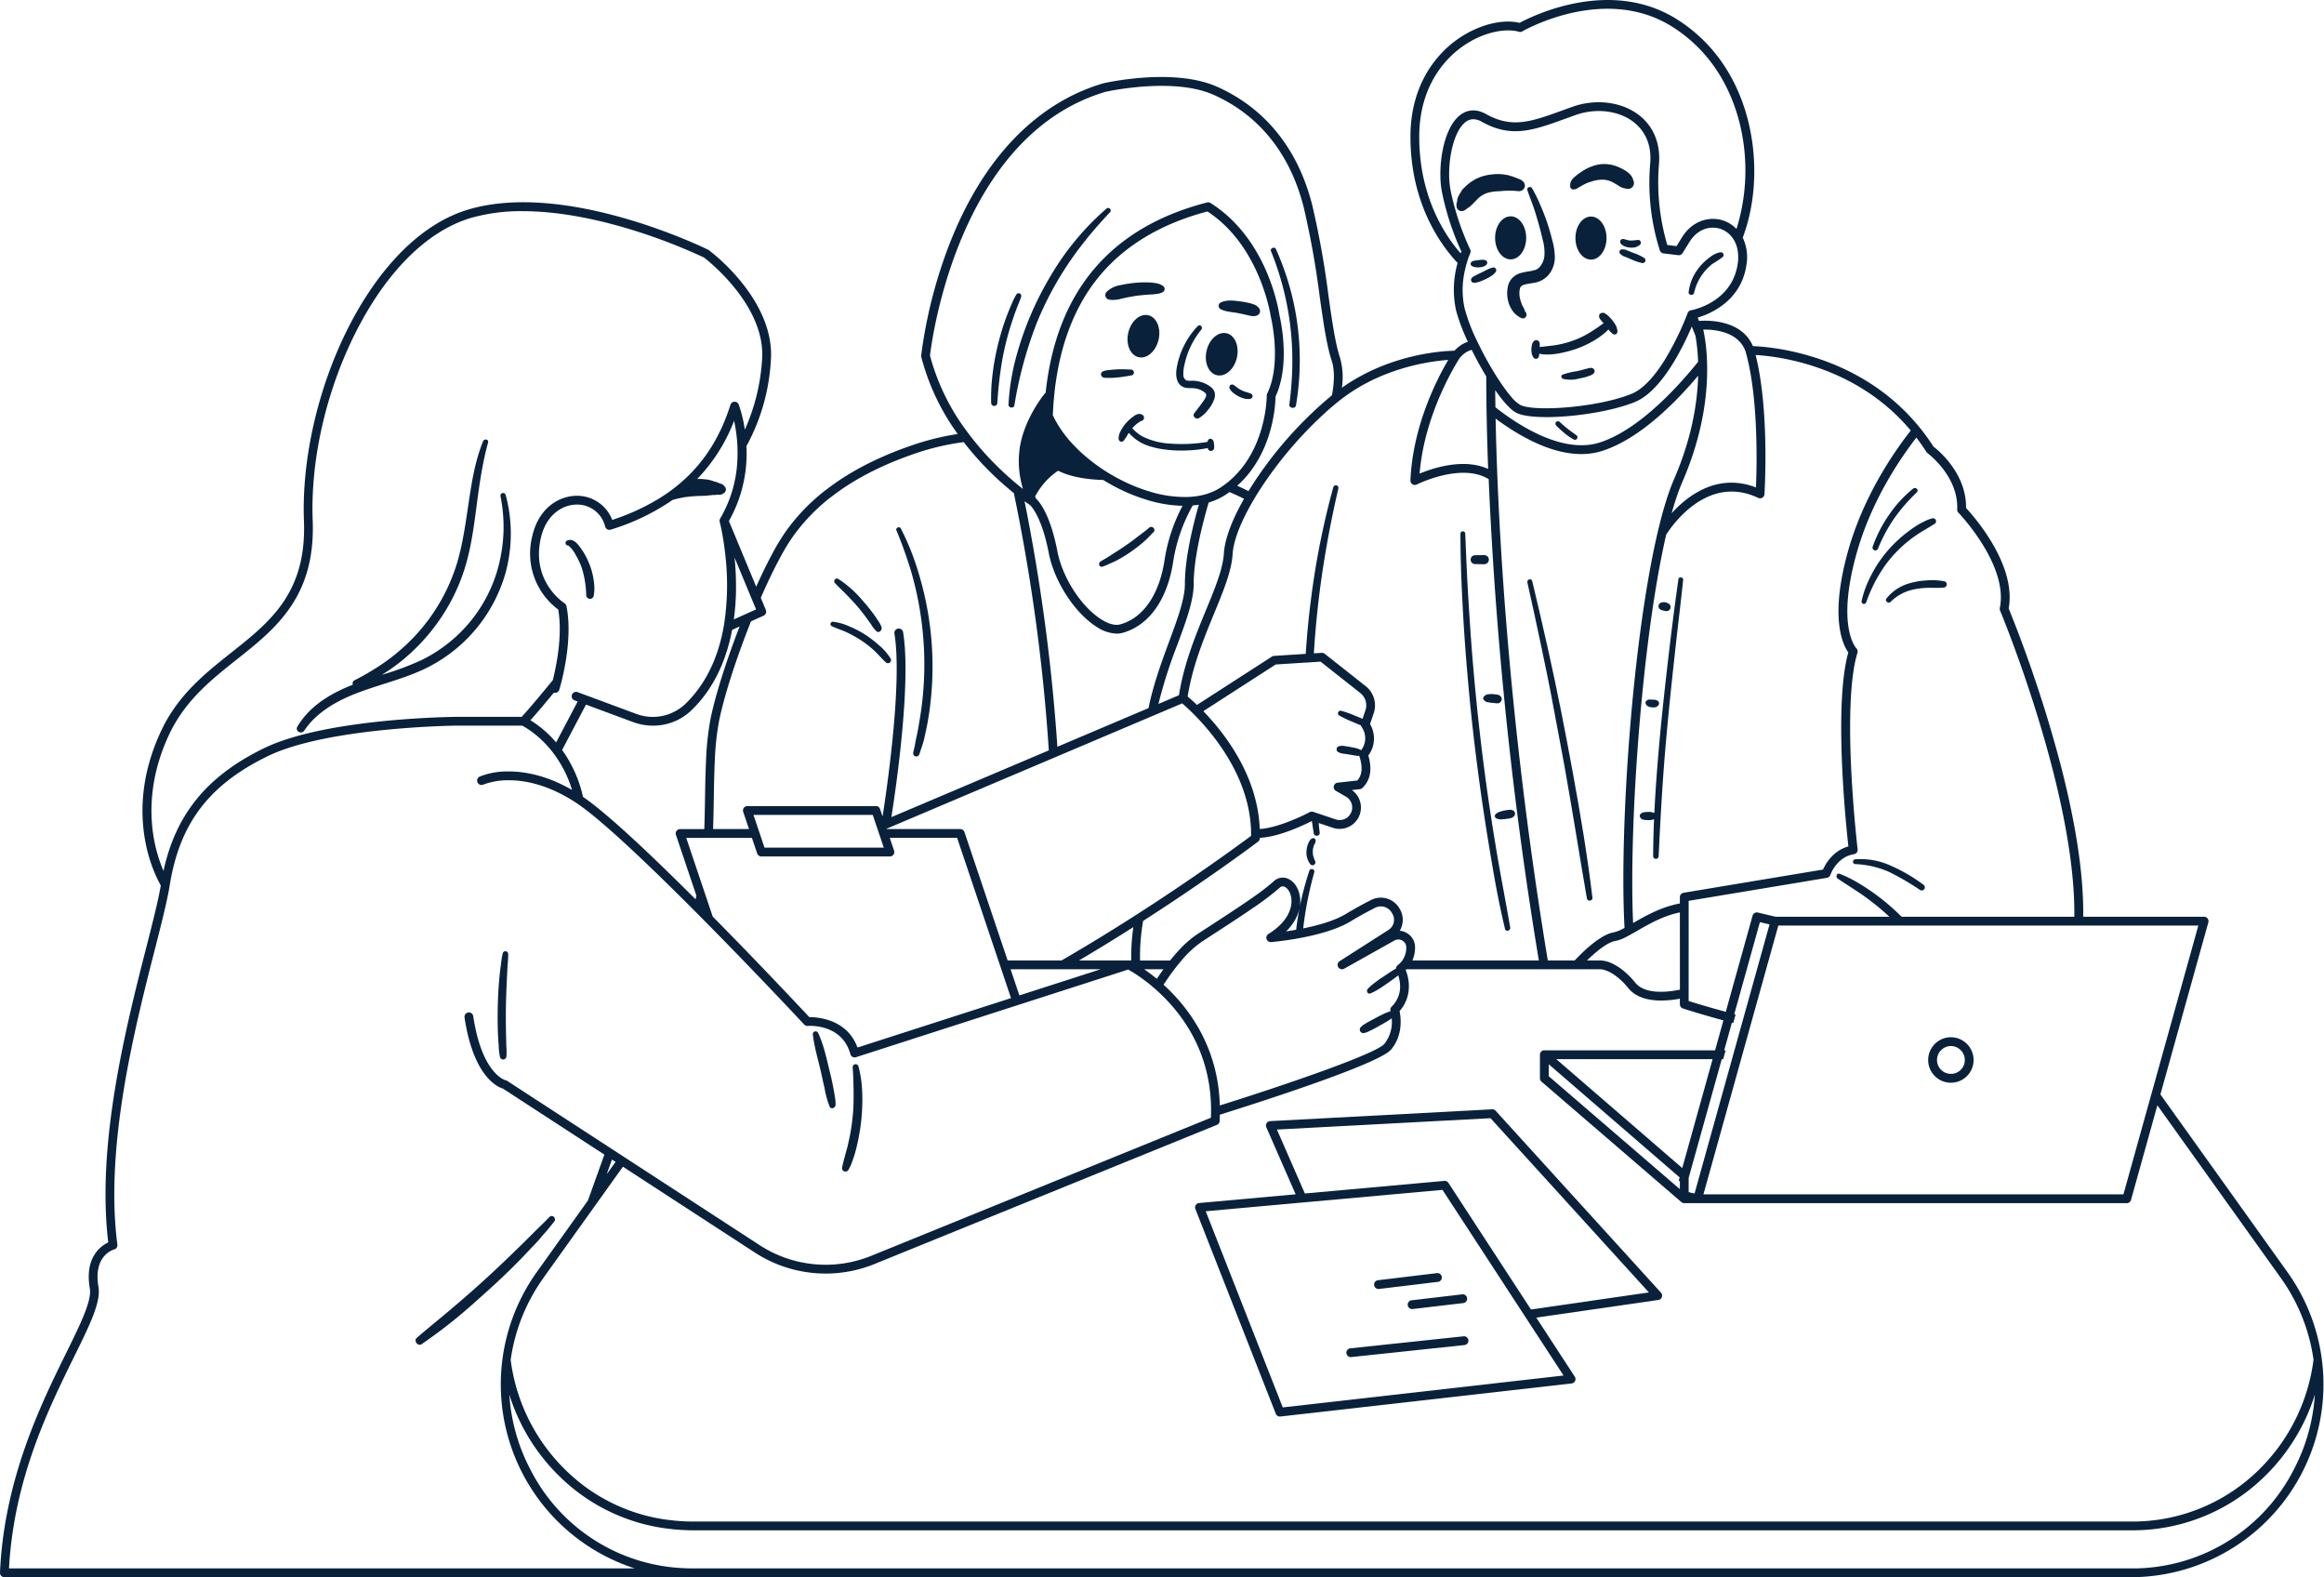 <svg id="Group_3527" data-name="Group 3527" xmlns="http://www.w3.org/2000/svg" xmlns:xlink="http://www.w3.org/1999/xlink" width="815" height="552.966" viewBox="0 0 815 552.966">
  <defs>
    <clipPath id="clip-path">
      <rect id="Rectangle_1514" data-name="Rectangle 1514" width="815" height="552.966" fill="#0a213b"/>
    </clipPath>
  </defs>
  <g id="Group_3527-2" data-name="Group 3527" clip-path="url(#clip-path)">
    <path id="Path_5942" data-name="Path 5942" d="M232.882,68.742a112.4,112.4,0,0,0-12.018,28.12,79.569,79.569,0,0,0-2.77,17.044c-.058,1.161,1.852,1.453,2.058.279a142.088,142.088,0,0,1,7.893-29.02,115.478,115.478,0,0,1,14.736-25.9A148.716,148.716,0,0,1,253.7,46.459a.892.892,0,0,0-1.26-1.26,94.353,94.353,0,0,0-19.554,23.543" transform="translate(135.579 27.953)" fill="#0a213b"/>
    <path id="Path_5943" data-name="Path 5943" d="M223.385,68.5c.5-1.314,1.106-2.614,1.507-3.96a.931.931,0,0,0-1.693-.715,23.94,23.94,0,0,0-1.67,3.378q-.8,1.817-1.516,3.667c-.929,2.387-1.722,4.837-2.421,7.3a87.4,87.4,0,0,0-2.908,15.083,63.223,63.223,0,0,0-.326,8.619,1.078,1.078,0,0,0,2.155,0A138.31,138.31,0,0,1,218.2,87.05a99.9,99.9,0,0,1,3.753-14.541c.459-1.343.926-2.682,1.432-4.006" transform="translate(133.236 39.412)" fill="#0a213b"/>
    <path id="Path_5944" data-name="Path 5944" d="M282.317,96.5c-.135,4.022-.461,8.056-.992,12.046-.175,1.307,2.085,1.62,2.319.313a94.915,94.915,0,0,0-2.7-43.271A97.749,97.749,0,0,0,276.6,54.015c-.427-.97-2.136-.266-1.729.728A101.88,101.88,0,0,1,282.317,96.5" transform="translate(170.837 33.291)" fill="#0a213b"/>
    <path id="Path_5945" data-name="Path 5945" d="M343.382,191.082c1.291,7.223,2.51,14.46,3.717,21.7,1.357,8.142,2.684,16.286,4.095,24.419.188,1.083,2.072.845,1.939-.263-1.75-14.673-4.208-29.242-6.868-43.773-2.642-14.425-5.454-28.835-8.663-43.144-1.81-8.061-3.647-16.113-5.588-24.145-.268-1.109-1.956-.639-1.706.472q2.413,10.739,4.68,21.513c1.511,7.177,3.026,14.368,4.346,21.584s2.757,14.415,4.048,21.639" transform="translate(205.323 77.857)" fill="#0a213b"/>
    <path id="Path_5946" data-name="Path 5946" d="M342.232,94.9c-.5-.355-1.033-.746-1.456-1.08-1.005-.8-1.982-1.63-2.911-2.512a.886.886,0,0,0-1.252,1.252,31.006,31.006,0,0,0,2.87,2.627,18.114,18.114,0,0,0,3.308,2.287.89.89,0,0,0,1.135-.227.868.868,0,0,0-.07-1.153c-.519-.425-1.078-.8-1.625-1.194" transform="translate(209.098 56.606)" fill="#0a213b"/>
    <path id="Path_5947" data-name="Path 5947" d="M318.485,122.707a1.621,1.621,0,0,0,1.095.452l.188,0,1.549.019h.018c.281,0,.563.008.845.011l.456.007a1.712,1.712,0,0,0,1.349-.5,1.58,1.58,0,0,0,0-2.18,1.717,1.717,0,0,0-1.349-.5l-.456,0c-.282,0-.564.008-.845.011l-.152,0c-.516.006-1.033.013-1.547.021h-.055a1.606,1.606,0,0,0-1.095.452,1.643,1.643,0,0,0-.366.611,1.347,1.347,0,0,0-.088.483,1.934,1.934,0,0,0,.133.618,1.34,1.34,0,0,0,.321.477" transform="translate(197.706 74.615)" fill="#0a213b"/>
    <path id="Path_5948" data-name="Path 5948" d="M322.488,150.146c-.049,0-.089.013-.135.019a1.625,1.625,0,0,0-.654.18,1.573,1.573,0,0,0-.183.146c-.081.065-.167.12-.24.191l.041-.024a1.362,1.362,0,0,0-.216.182.854.854,0,0,0-.24.29.924.924,0,0,0-.11.543.81.81,0,0,0,.178.4.9.9,0,0,0,.13.143,1.294,1.294,0,0,0,.485.4,1.243,1.243,0,0,0,.125.1,1.792,1.792,0,0,0,.731.209l.115.015.037.007c.138.024.274.052.41.079a8.159,8.159,0,0,0,.887.1q.547.049,1.093.12c-.136-.018-.274-.036-.41-.055.326.045.649.084.976.107a1.658,1.658,0,0,0,.615-.041,1.5,1.5,0,0,0,.66-.384c.276-.367.31-.405.1-.114a1.279,1.279,0,0,0,.2-1.539c.028.066.057.131.084.2a1.121,1.121,0,0,0-.268-.508,1.528,1.528,0,0,0-.777-.537c-.125-.039-.253-.066-.381-.1a9.057,9.057,0,0,0-1.148-.162c-.263-.026-.525-.047-.788-.062a6.111,6.111,0,0,0-1.177.091c.128-.016.258-.034.386-.052-.175.016-.352.032-.527.052" transform="translate(199.394 93.28)" fill="#0a213b"/>
    <path id="Path_5949" data-name="Path 5949" d="M324.821,175.836a2.68,2.68,0,0,0-.491.2c-.294.232-.344.268-.149.11l-.086.036c-.013,0-.024.016-.037.021a.921.921,0,0,0-.328.277.9.9,0,0,0-.456.915.924.924,0,0,0,.8.788,1.5,1.5,0,0,0,.162.075.89.89,0,0,0,.1.044,1.774,1.774,0,0,0,.263.045,3.405,3.405,0,0,0,1.211.073c.376-.032.746-.052,1.121-.1.457-.055.928-.114,1.38-.2.193-.037.383-.091.574-.136a1.658,1.658,0,0,0,.542-.195,1.508,1.508,0,0,0,.17-.144c.042-.028.083-.055.125-.081a1.291,1.291,0,0,0,.613-1.278,1.273,1.273,0,0,0-.918-1.065c-.055-.011-.109-.024-.164-.039l0,0a1.529,1.529,0,0,0-.761-.109c-.195.018-.391.034-.585.057-.525.06-1.051.162-1.567.274a9.8,9.8,0,0,0-1.438.418c.034-.015.039-.019-.073.015" transform="translate(200.96 108.83)" fill="#0a213b"/>
    <path id="Path_5950" data-name="Path 5950" d="M318.723,170.082q1.255,13.566,3.008,27.078,1.747,13.53,3.957,27,.817,4.962,1.672,9.929c.882,5.094,1.842,10.174,2.969,15.211.122.543.227,1.091.353,1.635q.384,1.649.774,3.294a.808.808,0,0,0,.958.657.99.99,0,0,0,.864-1.16c-.658-3.787-1.349-7.568-2.042-11.35-.936-5.113-1.875-10.228-2.742-15.354-.151-.9-.3-1.8-.444-2.7q-1.987-11.99-3.6-24.035l0-.037q-1.8-13.505-3.139-27.065-1.343-13.493-2.218-27.023c-.6-9.018-1.1-18.051-1.43-27.083-.042-1.129-.105-2.257-.161-3.388a.837.837,0,0,0-1.674,0c0,9.078.383,18.161.877,27.223s1.19,18.125,2.027,27.168" transform="translate(196.332 71.419)" fill="#0a213b"/>
    <path id="Path_5951" data-name="Path 5951" d="M284.79,185.188c.01-.063.019-.126.031-.19a6.817,6.817,0,0,1,.237-.949c.032-.092.063-.182.1-.272l.036-.092c.055-.131.118-.263.18-.392a2.639,2.639,0,0,0,.391-1.213.876.876,0,0,0-1.1-.835,2.019,2.019,0,0,0-1.108.989,6.709,6.709,0,0,0-.529,1.137,8,8,0,0,0-.487,2.371,6.653,6.653,0,0,0,1.4,4.68,1.012,1.012,0,0,0,1.338.079,1.043,1.043,0,0,0,.263-1.314c.039.092-.021-.049-.028-.066,0,.01-.084-.2-.105-.243-.057-.148-.112-.3-.17-.446a7.155,7.155,0,0,1-.31-.928c-.037-.149-.07-.3-.1-.451-.011-.057-.021-.115-.031-.172,0-.015-.015-.138-.016-.161a7.894,7.894,0,0,1-.032-.979c.007-.154.019-.308.031-.461,0-.028.007-.071.008-.092" transform="translate(175.634 112.648)" fill="#0a213b"/>
    <path id="Path_5952" data-name="Path 5952" d="M332.048,83.568a7.619,7.619,0,0,0-.644-1.292c-.089-.177-.174-.357-.261-.535-.028-.058-.045-.092-.062-.123s-.021-.066-.042-.126c-.152-.435-.308-.868-.438-1.309-.11-.381-.2-.769-.269-1.158-.006-.034-.047-.311-.062-.376-.013-.143-.028-.285-.036-.43a9.666,9.666,0,0,1,0-1.187c0-.026.031-.276.039-.363.045-.24.109-.474.156-.714a1.013,1.013,0,0,0,.024-.159,1.448,1.448,0,0,0,.076-.125c.034-.06.23-.329.229-.349q.092-.092.18-.19l.024-.028.031-.016c.133-.075.272-.152.4-.232l.044-.029.021-.006c.363-.118.723-.23,1.1-.313,1.4-.313,2.851-.386,4.223-.829a8.131,8.131,0,0,0,1.973-.97,7.916,7.916,0,0,0,1.68-1.464,8.444,8.444,0,0,0,1.01-1.474,9.951,9.951,0,0,0,1.194-4.49,23.4,23.4,0,0,0-.9-6.213c-.487-1.951-1.038-3.89-1.669-5.8a67.616,67.616,0,0,0-2.439-6.321,48.294,48.294,0,0,0-3-6.107c-.516-.819-1.938-.306-1.617.683.613,1.9,1.364,3.759,2.037,5.637.689,1.922,1.249,3.9,1.815,5.866.556,1.933,1.064,3.879,1.507,5.841a16.645,16.645,0,0,1,.594,5.932,9.433,9.433,0,0,1-.217,1.012c-.05.183-.109.365-.169.546-.029.088-.058.175-.091.261a.645.645,0,0,0-.031.057c-.172.339-.337.679-.54,1-.1.161-.209.315-.319.469l-.109.151-.081.088c-.149.159-.3.316-.459.464-.05.047-.1.091-.154.135-.16.094-.31.206-.473.3-.1.055-.3.133-.354.157l-.008,0a14.951,14.951,0,0,1-1.91.477,29.11,29.11,0,0,0-3.273.641,9.091,9.091,0,0,0-1.009.354,6.114,6.114,0,0,0-3.576,4.323,11.361,11.361,0,0,0,.4,6.258,10.476,10.476,0,0,0,1.747,3.021,8.734,8.734,0,0,0,2.421,1.807,1.309,1.309,0,0,0,1.693-.337,1.342,1.342,0,0,0-.1-1.724,1.362,1.362,0,0,1-.31-.689" transform="translate(202.622 25.135)" fill="#0a213b"/>
    <path id="Path_5953" data-name="Path 5953" d="M346.146,61.914c3.011,0,5.452-3.38,5.452-7.549s-2.441-7.549-5.452-7.549-5.452,3.38-5.452,7.549,2.441,7.549,5.452,7.549" transform="translate(211.795 29.104)" fill="#0a213b"/>
    <path id="Path_5954" data-name="Path 5954" d="M334.225,54.318c0-4.169-2.441-7.549-5.452-7.549s-5.454,3.38-5.454,7.549,2.441,7.549,5.454,7.549,5.452-3.38,5.452-7.549" transform="translate(200.994 29.074)" fill="#0a213b"/>
    <path id="Path_5955" data-name="Path 5955" d="M358.81,44.008h-.034c.084.021.17.024.255.042.285.058.568.112.861.143a2.07,2.07,0,0,0,1.978-2.6,3.669,3.669,0,0,0-.2-.561c-.558-2.376-3.537-3.847-5.588-4.688a12.3,12.3,0,0,0-6.77-.679,16,16,0,0,0-5.958,2.637,15.25,15.25,0,0,0-2.617,2.063,3.471,3.471,0,0,0-1.132,3.183,1.161,1.161,0,0,0,1.393.791,2.464,2.464,0,0,0,1.2-.439,1.523,1.523,0,0,1,.521-.306,5.453,5.453,0,0,0,.534-.311,17.1,17.1,0,0,1,2.322-1.19c.021-.01.319-.135.388-.169.19-.063.379-.11.571-.165.438-.128.861-.3,1.3-.412s.9-.175,1.341-.272c.047-.01.07-.015.1-.023l.091-.006c.259-.026.519-.057.78-.076.451-.031.894,0,1.344-.008l.068,0c.172.024.344.049.516.068-.031,0-.055-.006-.094-.011.1.018.208.037.31.058a9.844,9.844,0,0,1,1.211.332l.259.094c.105.049.363.159.412.183a20.216,20.216,0,0,1,2.186,1.283,8.51,8.51,0,0,0,1.108.619,4.769,4.769,0,0,0,1.348.417" transform="translate(211.07 22.053)" fill="#0a213b"/>
    <path id="Path_5956" data-name="Path 5956" d="M321.029,47.7q-.752.557.316-.256c.073-.071.143-.144.212-.219.162-.17.319-.347.483-.517.3-.315.618-.618.949-.9.172-.151.78-.511.083-.092.167-.1.326-.24.488-.35a11.068,11.068,0,0,1,1.2-.712c.12-.06.256-.117.386-.178l.063-.023c.112-.042.224-.079.337-.117a13.67,13.67,0,0,1,1.5-.389c.234-.047.47-.083.7-.126l.135-.019.242-.029c1.208-.143,2.445-.083,3.637-.315-.694.135,0,.044.177.042a8.183,8.183,0,0,0,1.443-.1c-.477.091-.016.049.217.052s.47-.011.705-.006c.542.01,1.091.083,1.631.11-.311-.016.363.042.37.044a2.512,2.512,0,0,0,1.732-.284,1.927,1.927,0,0,0,.678-2.59,3.409,3.409,0,0,0-1.871-1.385,17.955,17.955,0,0,0-1.886-.726,4.9,4.9,0,0,0-.9-.3l-.229-.058q.635.333-.446-.162c-.521-.144-1.087-.186-1.62-.282a14.377,14.377,0,0,0-4.112-.066,17.993,17.993,0,0,0-3.949.795,15.2,15.2,0,0,0-5.906,3.785,4.967,4.967,0,0,0-1.511,2.178c.144-.7.036-.272-.112-.034s-.261.474-.381.717a5.115,5.115,0,0,0-.5,1.208c-.053.274-.05.572-.089.855-.049.117-.149.42-.165.491-.042.245-.073.491-.091.739q.141.907.032.352a1.814,1.814,0,0,0,2.715,1.557c-.332.117-.227.068.319-.149a5.507,5.507,0,0,0,.577-.431c.094-.084.18-.178.271-.268a2.162,2.162,0,0,0,.324-.154,4.813,4.813,0,0,0,.984-.819c.143-.141.856-.66.851-.864" transform="translate(195.794 23.391)" fill="#0a213b"/>
    <path id="Path_5957" data-name="Path 5957" d="M358.863,56.928a17.615,17.615,0,0,0-3.858-1.8l-1.883-.736a3.716,3.716,0,0,0-2.233-.443.937.937,0,0,0-.553,1.362,3.8,3.8,0,0,0,1.964,1.252l1.938.809a17.022,17.022,0,0,0,3.877,1.33.971.971,0,0,0,.748-1.772" transform="translate(217.712 33.5)" fill="#0a213b"/>
    <path id="Path_5958" data-name="Path 5958" d="M325.691,57.86c-.151.06-.3.109-.452.157q.287.012-.235.049c-.076.026-.152.054-.227.083a10.615,10.615,0,0,0-.978.443c-.039.019-.078.034-.117.054-.6.294-1.185.608-1.787.9-.216.1-.433.208-.649.313-.381.183-.762.37-1.145.551l-.225.107q-.411.35-.2.139c-.146.075-.3.143-.444.216a2.472,2.472,0,0,0-.971.788,1.024,1.024,0,0,0,.608,1.5,2.475,2.475,0,0,0,1.294-.073c.159-.045.319-.092.477-.143l-.1,0,.347-.045c.078-.019.157-.055.233-.083a19.775,19.775,0,0,0,2.107-.881,17.934,17.934,0,0,0,1.753-.954,9.2,9.2,0,0,0,.848-.6c.041-.034.086-.062.127-.1a4.794,4.794,0,0,0,.4-.42c-.055.065.089-.1.1-.11.07-.073.148-.141.221-.211a.957.957,0,0,0,.282-.606.995.995,0,0,0-1.26-1.074" transform="translate(197.751 35.939)" fill="#0a213b"/>
    <path id="Path_5959" data-name="Path 5959" d="M361.164,73.153A.834.834,0,0,0,361.14,73a2.1,2.1,0,0,0-.19-.6q-.078-.175-.17-.341c-.092-.161-.19-.318-.285-.475-.052-.086-.1-.172-.154-.259a9.02,9.02,0,0,0-.788-1.082c-.133-.159-.263-.321-.4-.477a12.254,12.254,0,0,0-1.138-1.146,5.8,5.8,0,0,0-.887-.681,2.349,2.349,0,0,0-.555-.272,1.426,1.426,0,0,0-.585-.019.642.642,0,0,0-.152.041.6.6,0,0,0-.161.044l-.075.031a.925.925,0,0,0-.668.918s.011-.06.019-.112a2.1,2.1,0,0,0-.039.363,1.433,1.433,0,0,0,.311.847,9.966,9.966,0,0,0,.665.834c.151.169.292.344.438.516.057.065.112.131.167.2-.777.439-1.49,1.031-2.217,1.536-.376.259-.769.491-1.15.743-.555.363-1.1.739-1.67,1.078a32.917,32.917,0,0,1-4.26,2.144q-.761.316-1.541.592a35.006,35.006,0,0,1-6.407,1.61c-.057.008-.113.013-.169.021-1.667.242-3.35.347-5.011.6.01-.125.016-.25.029-.373a4.129,4.129,0,0,0,.016-.467,2.816,2.816,0,0,0-.084-.728,1.209,1.209,0,0,0-1.993-.525,2.89,2.89,0,0,0-.214.284,2.6,2.6,0,0,0-.357.676,4.236,4.236,0,0,0-.141.548c-.033.174-.058.354-.084.534a5.128,5.128,0,0,0-.073,1.017c.01.193.024.392.041.59a6.59,6.59,0,0,0,.128.9,1.086,1.086,0,0,0,.143.358c.053.122.044.089-.028-.1a3.071,3.071,0,0,1,.115.3,1.684,1.684,0,0,0,.7.965,1.029,1.029,0,0,0,1.232-.159,1.621,1.621,0,0,0,.383-1c.008-.1.016-.19.023-.285a1.427,1.427,0,0,0,.05-.2c3.182.663,6.746,0,9.809-.775a35.242,35.242,0,0,0,10.1-4.293,26.311,26.311,0,0,0,2.621-1.889,16.4,16.4,0,0,0,1.239-1.088c.161-.161.31-.331.454-.5.015.021.031.041.045.062.062.086.128.169.193.253.078.1.152.208.233.308a1.32,1.32,0,0,0,.405.331,2.482,2.482,0,0,0,1.031.812,1.01,1.01,0,0,0,1.229-.7,2.223,2.223,0,0,0-.151-1.322l0-.021" transform="translate(205.871 42.035)" fill="#0a213b"/>
    <path id="Path_5960" data-name="Path 5960" d="M348.162,79.542a3.909,3.909,0,0,0-1.4.232c-.418.107-.834.2-1.249.319-.827.234-1.659.444-2.5.619a24.068,24.068,0,0,0-4.974,1.216c-.649.29-.41,1.19.138,1.425.018.008.034.021.052.028a11.315,11.315,0,0,0,5.5-.071c.845-.159,1.687-.344,2.514-.572a12.323,12.323,0,0,0,1.221-.42,3.927,3.927,0,0,0,1.508-.812,1.188,1.188,0,0,0,.151-.211,1.128,1.128,0,0,0,.088-1.046,1.2,1.2,0,0,0-1.051-.707" transform="translate(209.904 49.441)" fill="#0a213b"/>
    <path id="Path_5961" data-name="Path 5961" d="M355.049,52.174c.037,0,.047,0-.044.008h0a.3.3,0,0,0-.07.011.255.255,0,0,1,.044-.01c-.1.01-.208.018-.313.023-.242.011-.488.015-.73,0-.115,0-.229-.011-.342-.023l-.036,0a.572.572,0,0,1-.065-.01,6.452,6.452,0,0,1-.67-.156c-.219-.063-.441-.112-.658-.178a2.455,2.455,0,0,0-.868-.167.966.966,0,0,0-.822,1.43,2.008,2.008,0,0,0,.783.778,4.122,4.122,0,0,0,.884.449,6.926,6.926,0,0,0,1.75.36,6.177,6.177,0,0,0,1.743-.117,3.711,3.711,0,0,0,.908-.378,3.354,3.354,0,0,0,.8-.542.972.972,0,0,0,.2-1.065.954.954,0,0,0-.892-.6c-.284.032-.563.071-.843.123l-.032,0,.024,0h0l-.018,0a.364.364,0,0,0,.071.016l-.1-.011.026,0,0,0-.029,0c-.1-.01-.2-.018-.235-.016a3.256,3.256,0,0,0-.413.06c-.016,0-.034.006-.052.008" transform="translate(217.809 32.121)" fill="#0a213b"/>
    <path id="Path_5962" data-name="Path 5962" d="M353.282,51.981a.7.7,0,0,0-.073.01l.026,0a.472.472,0,0,1,.047-.008" transform="translate(219.575 32.314)" fill="#0a213b"/>
    <path id="Path_5963" data-name="Path 5963" d="M319.616,58.73a4.249,4.249,0,0,0,.764.109c.188,0,.376-.01.563-.021a5.846,5.846,0,0,0,1.335-.214,3.191,3.191,0,0,0,1.132-.566,1.521,1.521,0,0,0,.165-.157.987.987,0,0,0,.263-.8.891.891,0,0,0-.456-.7,2.116,2.116,0,0,0-.626-.185c-.073-.008-.146-.016-.219-.023a3.907,3.907,0,0,0-.516,0,10.464,10.464,0,0,0-1.078.088,12.8,12.8,0,0,0-1.291.18,3.31,3.31,0,0,0-1.163.323,1.067,1.067,0,0,0-.417.6.815.815,0,0,0,.23.853,2.63,2.63,0,0,0,1.314.516" transform="translate(197.71 34.917)" fill="#0a213b"/>
    <path id="Path_5964" data-name="Path 5964" d="M264.644,86.8c2.935.676,6.073-2.069,7.009-6.132s-.684-7.9-3.619-8.58-6.072,2.069-7.007,6.131.683,7.9,3.618,8.58" transform="translate(162.104 44.752)" fill="#0a213b"/>
    <path id="Path_5965" data-name="Path 5965" d="M254.722,76.77c.936-4.062-.684-7.9-3.618-8.58s-6.073,2.069-7.009,6.131.683,7.9,3.618,8.58,6.073-2.069,7.009-6.131" transform="translate(151.578 42.327)" fill="#0a213b"/>
    <path id="Path_5966" data-name="Path 5966" d="M256.818,91.96c1.408.631,2.927.243,4.393.537a6.538,6.538,0,0,1,3.433,1.659c.775.856-.571,2.462-1.095,3.227-.908,1.33-1.962,2.54-2.895,3.853-.733,1.031.668,2.212,1.656,1.656a11.4,11.4,0,0,0,3.266-2.984,11.744,11.744,0,0,0,2.21-3.962,3.954,3.954,0,0,0-.01-2.3,4.031,4.031,0,0,0-1.635-1.941,10.5,10.5,0,0,0-4.02-1.714,11.125,11.125,0,0,0-2.045-.229,6.856,6.856,0,0,1-2.11-.1,2.063,2.063,0,0,1-1.091-1.949,12.361,12.361,0,0,1,.394-3.6,28.943,28.943,0,0,1,1.169-4.043,29.449,29.449,0,0,1,4.721-8.219c.7-.859-.449-2.082-1.244-1.244a28.212,28.212,0,0,0-7.447,15.083c-.326,2.293-.055,5.2,2.348,6.277" transform="translate(158.124 43.714)" fill="#0a213b"/>
    <path id="Path_5967" data-name="Path 5967" d="M238.928,82.712a3.911,3.911,0,0,0,1.408.133c.368,0,.736.011,1.1.01.819,0,1.667-.06,2.483-.143,1.667-.169,3.3-.449,4.964-.752a1.02,1.02,0,0,0,.738-1.129,1.036,1.036,0,0,0-1.012-.894c-1.628-.071-3.24-.151-4.873-.066-.824.042-1.67.1-2.486.214a7.552,7.552,0,0,0-2.6.537,1.137,1.137,0,0,0-.545,1.138,1.178,1.178,0,0,0,.819.952" transform="translate(148.015 49.63)" fill="#0a213b"/>
    <path id="Path_5968" data-name="Path 5968" d="M273.538,86.381a3.679,3.679,0,0,0-.55-.222c-.066-.018-.13-.036-.193-.055-.084-.024-.206-.068-.057,0a3.611,3.611,0,0,0-.555-.217c-.146-.036-.292-.075-.436-.117-.289-.084-.572-.185-.855-.292-.126-.047-.251-.1-.378-.146l-.032-.016-.225-.105a10.923,10.923,0,0,1-1.508-.9l-.162-.115-.12-.088c-.029-.024-.076-.06-.084-.068-.053-.042-.1-.084-.154-.128a7.132,7.132,0,0,0-.91-.649,1,1,0,0,0-1.19.154,1.028,1.028,0,0,0-.154,1.189,4.7,4.7,0,0,0,1.359,1.541,10.11,10.11,0,0,0,3.686,1.884c.161.042.326.079.488.114a2.815,2.815,0,0,0,.872.047c-.167.016-.089.013.031.015.083,0,.167,0,.25,0a2.745,2.745,0,0,0,.65-.089.961.961,0,0,0,.227-1.738" transform="translate(165.27 51.681)" fill="#0a213b"/>
    <path id="Path_5969" data-name="Path 5969" d="M246.9,89.607l.029.01c-.144-.065-.11-.049-.029-.01" transform="translate(153.443 55.684)" fill="#0a213b"/>
    <path id="Path_5970" data-name="Path 5970" d="M246.7,94.5c.285-.324.584-.637.9-.934.169-.159.342-.315.519-.465q.131-.114.268-.224l.138-.105c.355-.256.727-.48,1.088-.725a.405.405,0,0,0,.06-.044l.015,0,.1-.044.019,0a1.173,1.173,0,0,0,.971-.795,1.22,1.22,0,0,0-.537-1.362c-.031-.018-.188-.092-.281-.136a1.889,1.889,0,0,0-.77-.175,3.26,3.26,0,0,0-1.85.707,15.433,15.433,0,0,0-2.481,2.113,13.944,13.944,0,0,0-1.948,2.614,11.242,11.242,0,0,0-.751,1.578c0,.016-.008.034-.015.05a3.976,3.976,0,0,0-.18.769,5.486,5.486,0,0,0-.049.9v.045a1.021,1.021,0,0,0,1.484.855.834.834,0,0,0,.191-.161c.161-.19.3-.392.449-.592.016-.023.034-.044.052-.066l.2-.279.037-.05c.01-.015.018-.024.036-.047l.008-.013c.324-.423.547-.918.83-1.37.089-.141.186-.277.277-.417a15.759,15.759,0,0,0,7.9,4.87,27.859,27.859,0,0,0,2.857.684,44.309,44.309,0,0,0,9.767.608c.822-.031,1.643-.088,2.462-.159a42.79,42.79,0,0,0,4.711-.678c.01.068.013.138.024.206a1.119,1.119,0,0,0,.517.671l.028.01a1.155,1.155,0,0,0,.689.125,1.076,1.076,0,0,0,.253-.083,1.122,1.122,0,0,0,.723-1.023c.01-.376-.008-.749-.036-1.124a7.459,7.459,0,0,0-.107-.825,1.619,1.619,0,0,0-.065-.246,3.578,3.578,0,0,0-.138-.337.876.876,0,0,0-.053-.07c-.011-.019-.024-.039-.037-.058s-.031-.034-.044-.054-.041-.049-.06-.073c-.066-.062-.139-.115-.222-.178l0,0a.919.919,0,0,0-.53-.188.974.974,0,0,0-.853.49l-.029.065c.054-.07.107-.139.161-.208a1.312,1.312,0,0,0-.344.749,55.047,55.047,0,0,1-12.72.623,25.1,25.1,0,0,1-9.886-2.445A12.793,12.793,0,0,1,246.7,94.5" transform="translate(150.386 55.629)" fill="#0a213b"/>
    <path id="Path_5971" data-name="Path 5971" d="M264.172,67.971c1.831.978,4.072,1,6.086,1.393,1,.2,1.995.405,2.987.644.495.118.994.234,1.494.339a4.015,4.015,0,0,0,2.139-.091,1.652,1.652,0,0,0,.722-2.731,3.825,3.825,0,0,0-1.855-1.241c-.482-.162-.971-.313-1.466-.433a32.066,32.066,0,0,0-3.464-.618c-2.257-.282-4.649-.548-6.642.475a1.319,1.319,0,0,0,0,2.262" transform="translate(163.827 40.394)" fill="#0a213b"/>
    <path id="Path_5972" data-name="Path 5972" d="M240.193,67.06a10.815,10.815,0,0,0,1.109.162,3.452,3.452,0,0,0,.66-.036,8.262,8.262,0,0,0,2.261-.3c.7-.141,1.395-.334,2.1-.483s1.408-.272,2.113-.394c.392-.066.783-.138,1.176-.2.157-.024.313-.047.47-.07l.146-.021.073-.01c1.429-.162,2.859-.3,4.294-.388a20.619,20.619,0,0,0,2.426-.216,6.011,6.011,0,0,0,2.162-.629,1.3,1.3,0,0,0,.259-2.019A5.535,5.535,0,0,0,257.13,61.4a6.6,6.6,0,0,0-.691-.115c-.4-.055-.446-.07-.736-.109-.448-.06-.9-.079-1.351-.1a34.862,34.862,0,0,0-4.886.139,41.951,41.951,0,0,0-5.1.8,8.947,8.947,0,0,0-4.883,2.356,1.623,1.623,0,0,0,.71,2.69" transform="translate(148.603 37.947)" fill="#0a213b"/>
    <path id="Path_5973" data-name="Path 5973" d="M238.851,127.853a18.577,18.577,0,0,0,2.54-1.044c.832-.384,1.665-.7,2.47-1.132a51.3,51.3,0,0,0,4.623-2.8q2.282-1.576,4.414-3.35c1.393-1.158,2.583-2.494,3.86-3.772,1-1-.5-2.471-1.542-1.541-1.291,1.153-2.736,2.145-4.1,3.213s-2.745,2.077-4.166,3.045-2.864,1.939-4.34,2.84c-.748.454-1.424.968-2.176,1.412-.772.456-1.581.868-2.319,1.38-.851.59-.362,2.072.738,1.75" transform="translate(147.756 70.818)" fill="#0a213b"/>
    <path id="Path_5974" data-name="Path 5974" d="M368.166,125.442c-1.782,12.576-3.308,25.2-4.708,37.819s-2.6,25.267-3.4,37.942q-.195,3.118-.344,6.235c-.175-.066-.35-.131-.532-.185a2.935,2.935,0,0,0-1.174-.19c-.272-.01-.54-.011-.812,0-.13,0-.256.013-.386.026a3.87,3.87,0,0,0-.675.079,2.811,2.811,0,0,1-.4.092,1.1,1.1,0,0,0-.662.366,1.019,1.019,0,0,0-.477.869,1.749,1.749,0,0,0,.725,1.091,1.381,1.381,0,0,0,.376.138,2.61,2.61,0,0,1,.4.084,3.033,3.033,0,0,0,.671.089c.143.015.282.026.425.029.259.008.514.008.774,0a2.964,2.964,0,0,0,1.21-.191c.151-.042.3-.1.441-.152-.185,4.33-.3,8.663-.31,13a.958.958,0,0,0,1.915,0c.6-12.642,1.292-25.277,2.374-37.887s2.423-25.192,3.83-37.77c.793-7.085,1.659-14.164,2.4-21.255.1-.942-1.532-1.174-1.667-.225" transform="translate(220.44 77.605)" fill="#0a213b"/>
    <path id="Path_5975" data-name="Path 5975" d="M359.184,132.679a.971.971,0,0,0,.378.2l.052.024c.011,0,.018.011.029.015l.062.024.1.036-.071-.028c.12.042.243.076.37.114.107.029.211.06.319.081.224.045.446.094.67.133a1.072,1.072,0,0,0,.568.024,1.042,1.042,0,0,0,.529-.167c.1-.075.191-.151.287-.224a1.073,1.073,0,0,0,.3-.457.733.733,0,0,0,.1-.358,1.073,1.073,0,0,0-.026-.568,1.533,1.533,0,0,0-.654-.85,2,2,0,0,0-.323-.162,3.841,3.841,0,0,0-.666-.25,2.963,2.963,0,0,0-.707-.078c-.063,0-.126,0-.191,0a.514.514,0,0,0-.086.008c-.127.016-.253.031-.38.05l-.034.015q-.078.022-.156.049l-.323.136a1.012,1.012,0,0,0-.378.347.667.667,0,0,0-.173.3,1,1,0,0,0-.117.521,1.593,1.593,0,0,0,.183.683,1.046,1.046,0,0,0,.349.379" transform="translate(222.959 80.934)" fill="#0a213b"/>
    <path id="Path_5976" data-name="Path 5976" d="M356.231,153.242c.015.013.031.023.045.034a2.151,2.151,0,0,0,1.061.569c-.105-.044-.211-.088-.315-.133a2,2,0,0,0,.838.234,4.741,4.741,0,0,0,.587.062c.136,0,.272-.007.407-.016a3.057,3.057,0,0,0,.534-.065,1.321,1.321,0,0,0,.478-.242c.016-.013.032-.029.049-.042a1.305,1.305,0,0,0,.253-.173,2.318,2.318,0,0,0,.28-.336,1.072,1.072,0,0,0,.109-.834l-.109-.259a1.082,1.082,0,0,0-.388-.388,5.9,5.9,0,0,1-.647-.3,1.91,1.91,0,0,0-.508-.045c-.144,0-.29,0-.435-.013a3.856,3.856,0,0,0-1.135.013l.35-.047c-.1,0-.2-.01-.3-.018a1.369,1.369,0,0,0-.559.076c-.031,0-.066.008-.091.015a1.308,1.308,0,0,0-.405.227.863.863,0,0,0-.446.551,1.143,1.143,0,0,0,0,.5.646.646,0,0,0,.073.141,1.077,1.077,0,0,0,.274.49m3.8-1.51c.065.083.13.167.193.25a1.386,1.386,0,0,0-.246-.281l.053.031" transform="translate(221.221 94.017)" fill="#0a213b"/>
    <path id="Path_5977" data-name="Path 5977" d="M184.573,130.6c1.3,1.361,2.616,2.7,3.842,4.132q1.756,2.048,3.339,4.237c.542.748,1.072,1.5,1.618,2.246a10.219,10.219,0,0,0,1.884,2.4c.95.694,1.928-.451,1.777-1.367a8.632,8.632,0,0,0-1.409-2.609A28.248,28.248,0,0,0,194,137.274q-1.722-2.321-3.649-4.477a39.091,39.091,0,0,0-8.532-7.588.955.955,0,0,0-1.153,1.494c1.26,1.343,2.632,2.569,3.907,3.9" transform="translate(112.151 77.749)" fill="#0a213b"/>
    <path id="Path_5978" data-name="Path 5978" d="M179.989,135.952c1.777.829,3.658,1.4,5.434,2.24A40.4,40.4,0,0,1,190.411,141a34.635,34.635,0,0,1,4.429,3.453c1.456,1.338,2.713,2.883,4.171,4.211a1.083,1.083,0,0,0,1.693-1.307,19.276,19.276,0,0,0-4.083-4.685,38.8,38.8,0,0,0-4.88-3.741,34.666,34.666,0,0,0-5.434-2.835,19.47,19.47,0,0,0-5.9-1.685.831.831,0,0,0-.417,1.537" transform="translate(111.642 83.559)" fill="#0a213b"/>
    <path id="Path_5979" data-name="Path 5979" d="M199.107,129.743a113.523,113.523,0,0,1,3.289,15.171,116.648,116.648,0,0,1,.456,30.935c-.342,2.852-.817,5.681-1.31,8.509-.245,1.4-.547,2.8-.858,4.192-.165.736-.245,1.485-.405,2.223s-.331,1.464-.5,2.2a1.114,1.114,0,0,0,2.147.592c.422-1.283.856-2.569,1.263-3.853.383-1.207.626-2.481.9-3.715.584-2.6,1.044-5.215,1.408-7.855a112.5,112.5,0,0,0-3.571-47.185,92.267,92.267,0,0,0-6.5-16.556c-.435-.838-1.92-.246-1.552.654a149.431,149.431,0,0,1,5.236,14.694" transform="translate(120.485 70.864)" fill="#0a213b"/>
    <path id="Path_5980" data-name="Path 5980" d="M376.5,54.543a4.3,4.3,0,0,0-.66.088,8.6,8.6,0,0,0-3.214,1.654c-.133.1-.263.2-.389.292a19.382,19.382,0,0,0-2.741,2.528c-.222.25-.441.5-.649.765-.311.392-.6.8-.877,1.207a17.25,17.25,0,0,0-1.534,2.744,16.8,16.8,0,0,0-1.258,4.708c-.141,1.085,1.664,1.31,1.9.258a17.785,17.785,0,0,1,5.223-9.13,15.382,15.382,0,0,1,1.228-1.048,38.921,38.921,0,0,0,3.641-2.441.89.89,0,0,0,.259-.743.928.928,0,0,0-.932-.882" transform="translate(227.009 33.907)" fill="#0a213b"/>
    <path id="Path_5981" data-name="Path 5981" d="M132.089,130.333a24.5,24.5,0,0,0-1.552-5.45,24.783,24.783,0,0,0-2.794-5.116c-1.1-1.524-2.647-3.7-4.8-2.84a.911.911,0,0,0-.642.984.886.886,0,0,0,.881.777c.032,0,.065,0,.1,0a10.116,10.116,0,0,1,2.621,3.391,24.938,24.938,0,0,1,2.072,4.395,34.313,34.313,0,0,1,1.578,9.6,1.329,1.329,0,0,0,1.148,1.3,1.31,1.31,0,0,0,1.453-.949,14.945,14.945,0,0,0,.258-3.135,24.2,24.2,0,0,0-.324-2.961" transform="translate(76.027 72.568)" fill="#0a213b"/>
    <path id="Path_5982" data-name="Path 5982" d="M66.79,197.094c4.012-6.049,10.7-10.022,17.25-12.667,7.974-3.217,16.439-5.063,24.273-8.65A53.534,53.534,0,0,0,137.3,142.13a52.253,52.253,0,0,0,.837-24.766c-.2-.994-.444-1.974-.731-2.948a.922.922,0,0,0-1.776.49,55.546,55.546,0,0,1,1.059,12.148,56.274,56.274,0,0,1-1.646,11.884,50.8,50.8,0,0,1-10.1,20.01,51.5,51.5,0,0,1-16.8,13.3,98.385,98.385,0,0,1-14.157,5.278,65.191,65.191,0,0,0,7.37-5.227,69.311,69.311,0,0,0,12.582-13.589,66.764,66.764,0,0,0,8.465-16.457c2.428-6.936,3.547-14.233,4.508-21.492,1.1-8.27,2.118-16.59,4.354-24.649.321-1.153-1.31-1.526-1.74-.482-2.817,6.864-3.957,14.17-5.056,21.468s-2.063,14.644-4.226,21.712a65.338,65.338,0,0,1-19.254,29.581,65.767,65.767,0,0,1-7.8,5.966,87.814,87.814,0,0,1-8.84,5.124,1.131,1.131,0,0,0-.482,1.494c-6.86,2.7-13.51,6.436-17.979,12.451a26.3,26.3,0,0,0-1.5,2.264c-.923,1.554,1.419,2.887,2.4,1.4" transform="translate(39.896 59.068)" fill="#0a213b"/>
    <path id="Path_5983" data-name="Path 5983" d="M129.256,275.368c1.549-1.661,3.219-3.263,4.646-5.029.744-.919,1.565-1.771,2.322-2.681s1.479-1.85,2.241-2.758c.947-1.129-.579-2.731-1.643-1.644-1.427,1.459-2.9,2.88-4.356,4.314s-2.893,2.89-4.354,4.32c-2.924,2.859-5.853,5.716-8.822,8.528-5.94,5.624-12.083,11.031-18.347,16.29-3.545,2.976-7.15,5.879-10.648,8.909-1.2,1.041.375,3.1,1.708,2.212a181.893,181.893,0,0,0,19.458-15.406c6.148-5.433,12.2-11.052,17.794-17.055" transform="translate(55.867 163.43)" fill="#0a213b"/>
    <path id="Path_5984" data-name="Path 5984" d="M802.2,446.032,757.631,383.7l16.815-60.331a1.542,1.542,0,0,0-1.485-1.954h-42.4q.275-21.1-7.607-52.057a459.026,459.026,0,0,0-18.531-56.041c2.776-15.237-12.068-32.115-14.952-35.221.17-12.1-9.688-20.186-11.444-21.529a68.068,68.068,0,0,0-4.776-6.613v0h0l-.006-.008,0,0c-20.932-25.9-52.234-28.364-58.513-28.595-.1-.232-.208-.451-.316-.671-.013-.026-.024-.054-.037-.079a12.869,12.869,0,0,0-.819-1.4c-4.773-7.174-15.033-6.9-17.741-6.684l-.459-1.161c4.335-1.294,15.117-5.736,17.05-18.216a15.96,15.96,0,0,0-1.25-9.819c4.482-11.916,5.287-26.344,2.183-39.732-2.569-11.082-9-26.443-25.025-36.675-23.5-15.007-51.086-1.237-55.409,1.1-6.412-1.552-15.4.955-22.625,6.37-5.846,4.378-15.654,14.564-15.654,33.588,0,23.832,11.065,38.451,16.536,44.216a34.19,34.19,0,0,0-.55,16.609,65,65,0,0,0,4.16,11.032c-.128.041-.258.1-.386.143-.172.062-.342.125-.514.2s-.337.157-.506.242-.349.177-.522.277-.334.2-.5.313-.352.235-.527.365-.328.253-.491.388-.355.3-.53.462c-.161.148-.319.3-.478.465-.1.1-.191.177-.287.279-3.924.068-22.58,1.044-39.45,12.98a25.174,25.174,0,0,0-.639-10.458c-1.7-5.141-2.8-12.9-4.075-21.878a309.052,309.052,0,0,0-5.638-31.5c-4.914-19.744-16.471-34.163-33.422-41.7-15.206-6.757-38.9-1.427-39.9-1.2q-.046.01-.092.024c-22.93,6.8-41.232,25.483-52.931,54.039a166.429,166.429,0,0,0-10.841,41.359,1.52,1.52,0,0,0,.039.527,80.113,80.113,0,0,0,12.779,27.005,90.973,90.973,0,0,0-16.2,4.018c-11.9,4.1-21.784,9.221-29.861,15.471a1.5,1.5,0,0,0-.235.148,70.073,70.073,0,0,0-9.907,9.341l-.021.024c-.618.707-1.215,1.427-1.8,2.157-.073.091-.148.178-.219.269q-.9,1.129-1.742,2.291a.382.382,0,0,0-.031.041,75.637,75.637,0,0,0-5.147,8.46c-1.81,3.378-3.673,7.213-5.515,11.313l-9.566-23.019a48.128,48.128,0,0,0,6.141-26.26,70.818,70.818,0,0,0,8.59-30.5c.532-8.69-3.076-18.064-10.437-27.108a69.846,69.846,0,0,0-11.3-11.084,1.615,1.615,0,0,0-.238-.146c-2.017-.991-49.8-24.168-83.942-14.175-35.115,10.276-59.5,66.136-57.845,109.215.97,25.214-11.836,35.373-25.4,46.128C72,236.031,62.51,243.56,56.61,256.034c-13.671,28.9-2.351,50.725-.222,54.389-.9,5.353-2.865,13.045-5.129,21.913-6.978,27.349-17.483,68.525-13.294,103.244-2.669,1.273-8.353,5.314-6.467,16.161.744,4.278-3.248,12.38-8.3,22.64C14.514,492,1.395,518.634,0,551.359a1.543,1.543,0,0,0,1.541,1.607H747.2a67.61,67.61,0,0,0,55-106.934M3.159,549.883c1.7-31.313,13.875-56.019,22.8-74.139,5.51-11.183,9.49-19.264,8.575-24.531-1.922-11.045,5.188-13.072,5.48-13.15a1.54,1.54,0,0,0,1.155-1.695c-4.5-34.378,6.076-75.837,13.075-103.27,2.345-9.188,4.369-17.125,5.261-22.629,0-.034.013-.075.018-.109a77.086,77.086,0,0,1,1.995-9.059,58.957,58.957,0,0,1,3.235-8.734c5.531-11.856,14.846-20.493,29.125-27.45,20.973-10.216,65.888-10.709,66.327-10.713h22.917c.17.089.436.238.741.415.5.289,1.147.691,1.923,1.229a35.759,35.759,0,0,1,4.8,4.014c.018.018.034.031.05.049a37.766,37.766,0,0,1,2.82,3.157c.344.428.688.876,1.031,1.348.332.454.663.932.991,1.427a41.512,41.512,0,0,1,5.142,10.92c-9.164-5.293-16.969-6.49-22.111-6.49a26.372,26.372,0,0,0-10.3,1.8,1.538,1.538,0,0,0,.459,2.922,1.515,1.515,0,0,0,.83-.122,25.073,25.073,0,0,1,9.2-1.516c5.215.031,13.435,1.421,23.126,7.764.135.089.268.169.4.259.577.384,1.192.817,1.836,1.288q1.1.8,2.324,1.763c9.239,7.252,23.418,20.881,37.018,34.527l1.492,1.5q.788.793,1.573,1.586l.785.791q1.241,1.258,2.468,2.5,1.245,1.267,2.475,2.52c6.052,6.177,11.72,12.057,16.457,17.013l1.093,1.145q.567.6,1.116,1.171c6.662,6.989,11.009,11.65,11.168,11.822a1.557,1.557,0,0,0,1.252.485c.405-.034,8.24-.561,12.657,5.181l0,0a12.1,12.1,0,0,1,.9,1.348l0,0a13.157,13.157,0,0,1,.7,1.4l0,0a15.131,15.131,0,0,1,.686,1.969,1.54,1.54,0,0,0,1.959,1.062l55.339-17.811,1.468-.472,1.468-.472,21.151-6.808,4.4-1.417,4.4-1.417,7.229-2.325c.339.187.84.475,1.451.848.506.31,1.091.681,1.751,1.122.316.211.647.436.992.679.464.324.955.681,1.466,1.062.235.175.474.354.718.542q.669.516,1.377,1.091c.2.164.4.336.606.506l.008.006q.586.491,1.19,1.023.579.508,1.168,1.054c8.27,7.654,18.1,20.879,18.344,40.644.007.532-.008,1.077-.015,1.618s-.006,1.074-.028,1.623c0,.04,0,.079,0,.122L305.5,440.306a42.431,42.431,0,0,1-39.088-3.743l-46.169-30.036-1.292-.842-1.294-.842-1.975-1.284-1.328-.864-1.327-.863-35.167-22.878a1.665,1.665,0,0,0-.542-.221c-.083-.018-8.293-2.032-11.358-22.462a1.537,1.537,0,0,0-1.725-1.3l-.028,0a1.542,1.542,0,0,0-1.3,1.753c3.114,20.759,11.592,24.388,13.476,24.944l35.568,23.139L206.179,420.9l-17.97,25.132a67.779,67.779,0,0,0,34.4,103.851ZM83.1,231.164c13.564-10.76,27.589-21.884,26.56-48.661-.812-21.133,4.6-45.012,14.851-65.515,10.836-21.672,25.317-36.1,40.778-40.624a64.225,64.225,0,0,1,17.962-2.329c12.542,0,25.356,2.762,35.276,5.629a196.44,196.44,0,0,1,28.35,10.622c1.657,1.271,21.524,16.943,20.392,35.445a70.86,70.86,0,0,1-6.07,24.933,46.15,46.15,0,0,0-2.132-8.822,1.542,1.542,0,0,0-2.911.084c-3.4,10.784-8.749,19.452-16.29,26.311a58.6,58.6,0,0,1-9.206,6.826,78.474,78.474,0,0,1-15.949,7.218A13.222,13.222,0,0,0,202,173.824c-5.632.11-13.03,3.9-15.349,14.2a24.493,24.493,0,0,0,9.106,25.674c1.4,7.859-.174,17.235-1.4,22.681q-.185.812-.352,1.5c-.05.2-.1.394-.144.579-2,2.442-3.851,4.68-5.523,6.665-1.494,1.772-2.844,3.35-4.015,4.675q-.7.791-1.383,1.526H160.194c-1.871.016-46.063.5-67.664,11.024-19.862,9.676-30.865,23.057-35.195,43a52.03,52.03,0,0,1-3.281-10.881c-1.581-8.436-1.938-21.722,5.342-37.115,5.593-11.825,14.8-19.126,23.7-26.188M263.461,209.6h0l.817,1.967v0l.829,1.991.041.1-.1.044,0,0-2.035.916h0l-2.019.908-3.649,1.643a84.18,84.18,0,0,0,.762-10.39,102.578,102.578,0,0,0-.5-11.28Zm14.872-21.87.01-.013c.55-.759,1.119-1.5,1.7-2.23.062-.079.126-.157.19-.237a66.3,66.3,0,0,1,11.163-10.975l.016.021c7.859-6.14,17.541-11.172,29.247-15.2a85.969,85.969,0,0,1,17.311-4.087c1.364,1.768,2.744,3.435,4.122,5,.4.456.8.911,1.2,1.351q.654.72,1.305,1.408a108.012,108.012,0,0,0,10.954,10.114,655.139,655.139,0,0,1,12.257,90.2l-19.718,8.356-1.437.61-1.438.61L312.6,286.489c1.643-10.442,7-47.14,4.109-64.832a1.541,1.541,0,0,0-1.769-1.273.25.25,0,0,0-.032.01,1.539,1.539,0,0,0-1.241,1.759c2.8,17.159-2.608,54.2-4.156,64.106l-.876-2.6a1.539,1.539,0,0,0-1.46-1.049h-45.08a1.542,1.542,0,0,0-1.461,2.034l2.03,6.026H250.073c.125-3.577.186-7.19.247-10.771.079-4.743.161-9.355.378-13.7a94.87,94.87,0,0,1,1.4-13.04c1.7-8.767,6.112-22.387,11.267-35.312l4.417-1.988a1.541,1.541,0,0,0,.791-2l-1.774-4.267v0c2.158-4.953,4.367-9.589,6.5-13.573.342-.637.679-1.254,1.017-1.855a66.548,66.548,0,0,1,4.02-6.432M425.551,33.221c16.05,7.135,27.005,20.837,31.682,39.625a306.1,306.1,0,0,1,5.577,31.186c1.3,9.127,2.413,17.011,4.2,22.415,1.065,3.216.976,7.494.084,12.133a138.445,138.445,0,0,0-26.02,28.593q-.44.645-.868,1.289c-.285.43-.563.859-.84,1.288-.525.816-1.038,1.628-1.529,2.437q-1.9-.968-3.96-1.883a35.379,35.379,0,0,0,2.562-2.535c.352-.386.689-.777,1.018-1.171s.658-.809.973-1.218c8.292-10.828,8.854-23.928,8.885-26.368,5.339-11.384,1.7-27.19,1.354-28.6-.277-1.9-4.268-26.735-24.163-39.243a1.536,1.536,0,0,0-1.2-.188c-33.837,8.72-52.847,31.15-56.61,66.717a1.371,1.371,0,0,0-.237.2c-.3.365-7.477,9.075-8.9,19.535-.039.281-.057.553-.086.83-.058.527-.105,1.051-.136,1.565s-.054,1.048-.057,1.557a34.1,34.1,0,0,0,1.463,10.046c-.138-.109-.277-.217-.42-.331q-.878-.7-1.878-1.526c-.629-.524-1.294-1.091-1.985-1.695-1.808-1.583-3.8-3.433-5.879-5.541q-.674-.684-1.357-1.4-.654-.688-1.314-1.408c-1.4-1.524-2.81-3.152-4.21-4.889-.389-.482-.775-.968-1.161-1.466-.37-.477-.738-.965-1.1-1.456a77.653,77.653,0,0,1-13.3-27.04c.569-4.936,9.808-77.1,61.5-92.472,1.153-.258,23.947-5.188,37.913,1.018m86.576-16.377c7.735-5.793,16.074-7.02,20.548-5.708a1.548,1.548,0,0,0,1.218-.151c.285-.169,28.921-16.7,52.762-1.479,15.153,9.675,21.24,24.25,23.681,34.775a68.892,68.892,0,0,1-1.367,35.978,11.825,11.825,0,0,0-4.494-2.895c-4.693-1.641-11.154-.271-14.984,6.435l-1.552,2.483-3.23-.388a77.533,77.533,0,0,1-2.937-28.269c.628-7.161-1.862-13.3-7.006-17.282-6-4.651-15.114-5.807-23.206-2.943q-1.907.676-3.662,1.315c-10.985,3.975-17.616,6.375-26.754,1.276-4.009-2.235-7.019-1.143-8.841.164-6.38,4.58-8.189,18.774-6.678,26.934a94.852,94.852,0,0,0,6.868,21.083c-.073.18-.159.4-.251.645-5.309-6.029-14.533-19.567-14.533-40.853,0-17.681,9.034-27.088,14.418-31.121M670.071,150.939c-.057.071-.118.156-.177.229-.195.25-.4.512-.6.775s-.422.551-.641.842c-.2.269-.41.548-.621.83-.23.31-.461.623-.7.947-.214.292-.428.592-.647.9-.245.342-.491.689-.743,1.048q-.331.472-.668.96-.384.557-.775,1.135c-.229.339-.457.681-.688,1.03-.266.4-.53.808-.8,1.221-.234.358-.465.72-.7,1.09-.272.43-.545.869-.819,1.312-.234.379-.467.757-.7,1.145q-.414.686-.827,1.393c-.235.4-.469.8-.7,1.2-.276.482-.55.975-.825,1.469-.234.418-.465.834-.7,1.262-.276.508-.547,1.028-.821,1.547-.227.435-.456.864-.681,1.307-.272.537-.542,1.087-.811,1.635-.221.448-.441.889-.657,1.344-.269.566-.532,1.145-.8,1.722-.209.457-.42.907-.624,1.37-.266.6-.522,1.218-.78,1.831-.193.457-.389.908-.577,1.374-.266.652-.517,1.32-.774,1.985-.169.441-.344.876-.509,1.322-.276.748-.535,1.51-.8,2.272-.13.379-.269.752-.4,1.135q-.572,1.729-1.088,3.5c-7.059,24.305-2.134,34.032-.229,36.661-5.142,18.287-.9,59.737.019,68.022-5.423,1.51-8.018,6.143-8.9,8.113l-30.468,5.069-1.549.258-1.547.256L590.4,313.008a1.541,1.541,0,0,0-1.289,1.519v2.225c-6.513,1.192-12.091,4.377-16.4,6.858-1.529-34.118,3.083-99.312,11.609-136.166,1.594-2.523,10.969-16.288,24.722-15.02q.759.071,1.536.2c.506.086,1.018.193,1.534.323a23.367,23.367,0,0,1,4.455,1.612,1.543,1.543,0,0,0,2.205-1.292c.078-1.232,1.782-29.418-3.091-48.8,7.693.435,35.248,3.6,54.389,26.464m16.735,28.823c.177.182,17.614,18.39,14.507,33.4a1.547,1.547,0,0,0,.088.91c.341.808,26.563,63.884,26.039,107.341H666.882c-1.247-1.229-2.52-2.433-3.84-3.584a76.028,76.028,0,0,0-11.034-8.052,42.155,42.155,0,0,0-6.865-3.41c-1.014-.375-1.492,1.1-.7,1.651,3.636,2.491,7.422,4.734,10.954,7.383a88.087,88.087,0,0,1,7.174,6.012H622.66l-6.209-1.466a1.543,1.543,0,0,0-1.839,1.086l-4.377,15.7-.43,1.542-.43,1.541-4.163,14.937c-6.4-1.737-11.04-3.165-13.019-3.791V315.834l13.5-2.246,1.547-.256,1.549-.258,31.9-5.308a1.551,1.551,0,0,0,1.207-1.027c.088-.256,2.222-6.3,8.264-7.255a1.542,1.542,0,0,0,1.291-1.7C651.4,297.4,648,268.289,649,246.2c.018-.409.039-.816.06-1.219q.063-1.211.148-2.39c.112-1.57.25-3.091.418-4.549q.124-1.092.274-2.134c.049-.349.1-.691.154-1.03a44.151,44.151,0,0,1,1.339-6.036,1.576,1.576,0,0,0-.4-1.558c-.075-.075-7.317-7.765.405-34.352.329-1.137.681-2.259,1.048-3.368.125-.379.259-.748.389-1.124.248-.723.5-1.448.757-2.157.162-.441.332-.869.5-1.3.242-.632.483-1.265.733-1.886.183-.452.375-.9.561-1.341.247-.587.493-1.172.746-1.748.2-.451.4-.894.6-1.338.253-.555.5-1.108.764-1.651.207-.439.42-.872.632-1.305q.389-.8.782-1.575c.216-.425.433-.843.65-1.258q.4-.764.8-1.51.328-.608.658-1.2c.271-.488.54-.967.812-1.442.219-.386.44-.769.66-1.145.274-.469.548-.928.822-1.382.217-.362.433-.723.65-1.075.279-.452.553-.892.83-1.33.209-.331.42-.667.628-.991.284-.439.563-.864.843-1.289.2-.3.4-.6.59-.892.29-.433.576-.846.861-1.262.178-.258.358-.525.535-.777.308-.443.608-.861.908-1.279.144-.2.294-.414.435-.61.383-.527.752-1.028,1.117-1.516l.162-.219q.608-.812,1.179-1.547c1.239,1.61,2.416,3.3,3.516,5.045a1.528,1.528,0,0,0,.4.428c.109.079,10.915,8.056,10.4,19.742a1.554,1.554,0,0,0,.433,1.142m-434.238,2.011c-.021.036-.034.076-.053.115s-.028.055-.039.083a1.5,1.5,0,0,0-.112.433,1.518,1.518,0,0,0,.039.553c.023.086.5,1.938,1.035,5.008.329,1.886.681,4.231.965,6.913a91.034,91.034,0,0,1-.436,23.812q-.151.917-.326,1.837c-.118.621-.243,1.241-.381,1.862-1.959,8.88-5.87,17.7-13.106,24.578a16.562,16.562,0,0,1-17.1,3.282l-16.11-5.973-1.456-.54-1.458-.542-1.468-.543a1.541,1.541,0,0,0-1.072,2.89l1.091.4-7.552,14.339a38.422,38.422,0,0,0-9-7.776c.2-.225.4-.439.6-.67,2.05-2.324,4.641-5.394,7.609-8.99a1.533,1.533,0,0,0,1.867-.945c.01-.028.024-.052.034-.079.036-.122.224-.741.49-1.737.019-.073.039-.144.058-.221.1-.378.209-.8.324-1.273s.232-.962.354-1.5c.052-.222.1-.448.154-.683.216-.986.436-2.081.649-3.253,1.059-5.862,1.875-13.758.493-20.665a1.54,1.54,0,0,0-.7-1.01c-.118-.073-11.754-7.468-8.306-22.784,1.927-8.562,7.884-11.7,12.4-11.793a10.056,10.056,0,0,1,10.169,7.711,1.541,1.541,0,0,0,1.952,1.072,78.2,78.2,0,0,0,21.729-10.435c.444-.122.89-.242,1.338-.35q1.36-.331,2.741-.561c.23-.039.461-.075.691-.11.049-.008.065-.01.1-.016l.018,0c.464-.055.928-.1,1.391-.149.858-.081,1.716-.144,2.577-.178l.219-.011c.464-.015.937.011,1.4-.024.135-.019.269-.037.4-.055s.256-.034.384-.052q-.6.095-.089.058a4.784,4.784,0,0,0,.7-.013l.757-.1.139-.024c.06,0,.11-.019.172-.019.117,0,.234.006.328,0l.689-.092.078-.016c.112,0,.454,0,.508,0,.141,0,1.208-.075.881-.084-.191,0,.336-.011.615-.023a.84.84,0,0,0,.234,0,1.344,1.344,0,0,0,.49-.023,1.459,1.459,0,0,0,.723-.23q.258-.075.1-.107a1.513,1.513,0,0,0,.66-2.5c.105.2.023.1-.248-.3a.929.929,0,0,0-.318-.3,3.05,3.05,0,0,0-.994-.451c-.149-.05-.289-.107-.428-.167a10.241,10.241,0,0,0-.981-.384,3.843,3.843,0,0,0-.55-.151,1.238,1.238,0,0,0-.122-.024l.1.057c.1.057.092.063-.011.015l-.016-.006-.717-.3c-.261-.083-.538-.146-.811-.214-.175-.044-.347-.1-.517-.138a11.317,11.317,0,0,0-1.339-.169c-.07-.008-.139-.016-.211-.023l-.211-.028a13.261,13.261,0,0,0-1.794-.088c-.151,0-.3,0-.454,0a60.53,60.53,0,0,0,12.918-20.373,53.571,53.571,0,0,1,1.125,8.193c.05.863.078,1.758.086,2.677.006.843-.013,1.711-.05,2.6a43.968,43.968,0,0,1-6.041,20.785m259.71-56.692c.127-.136.253-.282.379-.405s.232-.206.349-.31.251-.23.376-.329.234-.17.352-.253.247-.183.368-.261.229-.13.344-.195.247-.144.368-.2.222-.094.334-.141.245-.109.365-.151.221-.065.329-.1.193-.06.287-.081c.846,1.711,1.75,3.44,2.689,5.139q.613,1.109,1.242,2.2c.386.665.774,1.323,1.164,1.969v.77q0,2.306.028,5.113c0,.511.01,1.031.016,1.567,0,.258,0,.524.008.788s.006.512.01.777q.007.63.018,1.281c.01.66.019,1.339.031,2.03.1,5.69.263,12.422.547,20.1a18.355,18.355,0,0,0-3.644-1.2c-.508-.112-1.017-.211-1.531-.285s-1.025-.138-1.541-.178c-6.835-.534-13.766,1.831-17.31,3.3,1.678-21.193,13.2-39.223,14.091-40.588.11-.128.221-.238.331-.357m99.91-1.745c4.542,15.855,3.929,40.154,3.615,47.539a25.792,25.792,0,0,0-3.615-1.106c-.517-.117-1.028-.211-1.536-.29s-1.03-.141-1.537-.185c-10.2-.894-18.166,5.449-22.88,10.633q1.119-4,2.262-7.182c.016-.045.031-.092.047-.136.109-.3.217-.587.326-.874.094-.251.19-.5.284-.743.076-.191.151-.384.227-.572.183-.456.367-.9.551-1.325,7.421-17.057,8.958-31.449,8.739-41.3,0-.042,0-.083,0-.125v0c0-.029,0-.054,0-.083-.019-.765-.047-1.511-.084-2.222-.01-.167-.019-.331-.031-.5-.018-.318-.037-.637-.06-.944-.015-.2-.032-.388-.049-.581l0-.023q-.049-.6-.105-1.163c-.029-.29-.058-.577-.089-.853-.188-1.669-.41-3.084-.626-4.229-.109-.582-.214-1.1-.313-1.539,3.77-.063,12.43.606,14.882,7.8m.817,214.943.428-1.542,3.749-13.448.472.112,2.9.684-3.525,12.652-.43,1.542-.43,1.541-4.628,16.6-.422,1.515-.412,1.476-2.462,8.835-.859,3.083-.5,1.807-12.626,45.3-2.066-.488v-5l11.1-39.81.5-1.807h.5l.859-3.083h-.5l2.7-9.706.469.123.41-1.477.422-1.511-.469-.123,4.387-15.733ZM600.09,373.137l-10.14,36.382-42.092-36.382-2.09-1.807h54.825Zm-56.967-.018.019.018L589.033,412.8l-.3,1.088.381.329v2.7l-.988-.85-45-38.738v-4.211ZM524.485,146.745a87.177,87.177,0,0,0,7.633,5.115c8.235,4.883,15.733,7.333,22.4,7.333a24.227,24.227,0,0,0,7.4-1.116c13.661-4.361,26.806-18.24,33.6-26.358-.015.572-.034,1.155-.063,1.751-.063,1.3-.157,2.651-.292,4.057q-.1,1.056-.232,2.15-.263,2.189-.66,4.528-.2,1.17-.438,2.374-.474,2.408-1.112,4.954a106.085,106.085,0,0,1-5.6,16.332c-.245.561-.486,1.15-.726,1.755-.013.031-.026.065-.037.1-12.137,30.7-18.834,115.4-16.656,155.6a13.819,13.819,0,0,1-3.78,1.562c-5.029.824-11.76,7.773-13.684,9.858h-9.441c-14.267-86.29-17.6-155.506-18.3-189.992m64.626,189.992v10.246c-4.761.958-12.326,1.661-15.681-2.494q-.584-.722-1.158-1.356c-.514-.568-1.017-1.069-1.515-1.541-.6-.574-1.2-1.1-1.769-1.542-.107-.083-.208-.151-.313-.23a19.242,19.242,0,0,0-2.385-1.541,11.176,11.176,0,0,0-4.828-1.542H556.53c2.875-2.8,7.066-6.357,9.874-6.816a12.91,12.91,0,0,0,3.493-1.244c.477-.234.978-.5,1.49-.778.487-.264.984-.543,1.507-.84l1.218-.7c4.2-2.42,9.219-5.3,15-6.469Zm5.478-218.947c.034.2.068.425.1.637.122.749.243,1.6.355,2.549.107.9.206,1.863.285,2.929.037.5.07,1.015.1,1.549.024.449.045.907.062,1.378-.054.068-.115.143-.169.211-5.585,6.989-19.95,23.5-34.348,28.1-13.058,4.171-28.846-6.277-36.562-12.354-.013-.821-.024-1.62-.034-2.392-.008-.537-.013-1.052-.019-1.565,0-.537-.01-1.056-.015-1.567l0-.485c.1.144.2.289.3.43.337.477.671.934,1.005,1.38q.535.715,1.059,1.369c1.931,2.4,3.748,4.166,5.257,4.868,2.082.966,5.832,1.408,10.354,1.408,9.761,0,23.118-2.056,31.053-5.314,4.724-1.941,8.958-6.806,12.391-12.073q.577-.885,1.121-1.779t1.046-1.766a102.756,102.756,0,0,0,5.348-10.833ZM404.534,342.254c-1.192-.941-2.3-1.747-3.292-2.434H408c-.619.858-1.2,1.7-1.743,2.509-.1.148-.2.3-.294.439l-.274.417c-.185-.154-.362-.292-.545-.439-.2-.165-.41-.332-.61-.491m-29.759,1.174-2.9.934-1.5.483-.065.021-12.819,4.126-.2-.6v0l-.5-1.472-.5-1.476L354.4,339.82h31.583l-6.806,2.191Zm-74.238,23.4c-.2-.493-.4-.975-.628-1.422l0,0a15.62,15.62,0,0,0-.791-1.378l0,0c-4.426-6.842-12.612-7.424-15.245-7.424h-.058c-1.33-1.425-4.974-5.316-10.056-10.659q-.555-.586-1.134-1.192-.54-.569-1.1-1.156c-6-6.289-13.58-14.154-21.589-22.264l-2.5-7.434v0l-.944-2.8v0l-1.01-3v0l-4.821-14.329H263.7l1.841,5.467A1.539,1.539,0,0,0,267,300.269H312.08a1.541,1.541,0,0,0,1.461-2.032l-1.51-4.484h23.621l14.46,42.984.519,1.542.517,1.541,2.346,6.972.495,1.471.313.931.18.535.07.208-1.772.571-13,4.185-30.027,9.663-.073.024-8.953,2.882c-.055-.151-.126-.281-.185-.426l0,0m-96.091-87.467a44.88,44.88,0,0,0-7.327-16.432l8.376-15.9,16.486,6.112a20.1,20.1,0,0,0,7.006,1.257,19.278,19.278,0,0,0,13.291-5.194c7.361-7,12.25-16.666,14.464-28.379l2.622-1.181c-4.74,12.231-8.7,24.691-10.3,32.926a100.807,100.807,0,0,0-1.481,14.24c-.193,4.168-.272,8.54-.349,13.036-.06,3.6-.122,7.234-.248,10.825H238.51a1.542,1.542,0,0,0-1.461,2.034l7.169,21.31c-.032.122-.062.25-.094.371-.081.29-.126.6-.195.9-15.124-15.117-30.735-29.928-39.484-35.925m103.814,12.848.519,1.542,1.156,3.433H268.107l-1.155-3.433-.519-1.542-.519-1.542-1.677-4.977h41.827l1.675,4.977Zm88.465,44.526H378.375c6.67-3.936,13.074-7.884,19.084-11.7a68.521,68.521,0,0,0-.735,11.7m11.619,8.768c-.1-.091-.2-.177-.3-.266.183-.281.366-.563.559-.853.089-.133.177-.266.268-.4q.37-.547.761-1.112c.088-.128.178-.256.269-.386.574-.819,1.184-1.657,1.823-2.5.042-.057.083-.112.126-.169q.589-.771,1.21-1.541l.028-.036q.615-.761,1.258-1.507c.037-.044.073-.089.112-.133a35.983,35.983,0,0,1,7.174-6.56l3.8-2.471c3.423-2.22,7.019-4.555,10.4-6.821q.82-.547,1.622-1.09.822-.557,1.62-1.106a97.116,97.116,0,0,0,9.676-7.3,1.507,1.507,0,0,1,1.659-.389c1.027.4,2.236,1.912,2.463,4.31.2,2.063-.2,7.39-8.048,12.269a1.542,1.542,0,0,0,.942,2.846c.318-.026,3.673-.319,8.141-1.072.1-.016.206-.034.31-.052.405-.07.817-.141,1.239-.219s.834-.156,1.26-.238l.289-.057c5.6-1.109,12.109-2.882,16.627-5.619,2.708-1.643,5.566-3.225,8.491-4.708a4.42,4.42,0,0,1,6.041,1.816,4.2,4.2,0,0,1-1.3,5.921l-16.688,10.675-.381.243a1.542,1.542,0,0,0,1.586,2.643l2.4-1.344,2.747-1.542,12.467-6.994a2.786,2.786,0,0,1,2.822.041,2.726,2.726,0,0,1,1.352,2.4,7.888,7.888,0,0,1-1.39,4.554,7.535,7.535,0,0,1-1.469,1.542c-.06.047-.113.1-.175.146a1.522,1.522,0,0,0-.589,1.135c-.144.084-.285.175-.43.259-.436.258-.872.516-1.3.8-.923.608-1.842,1.218-2.755,1.839a42.477,42.477,0,0,0-4.247,3.117,15.089,15.089,0,0,0-1.187,1.158.9.9,0,0,0-.178.324c-.214.665.3,1.558,1.091,1.245a16.926,16.926,0,0,0,2.228-1.1c.785-.448,1.552-.931,2.3-1.442.459-.315.913-.632,1.369-.95.907-.634,1.8-1.278,2.7-1.925.415-.3.812-.615,1.21-.931a12.2,12.2,0,0,1,.658,4.064,10.155,10.155,0,0,1-.135,1.537,9.514,9.514,0,0,1-.4,1.526,9.977,9.977,0,0,1-2.442,3.848,1.542,1.542,0,0,0-.388,1.528l.019.07a15.122,15.122,0,0,0-1.917.717c-.989.425-1.949.932-2.9,1.435-.906.48-1.816.958-2.721,1.44-.438.234-.853.5-1.276.759-.242.144-.5.279-.727.438a1.446,1.446,0,0,0-.517.516c.088-.12.044-.1-.13.06a1.258,1.258,0,0,0-.508,1.549,1.227,1.227,0,0,0,1.463.718c.29-.107.5-.131.8-.212a5.81,5.81,0,0,0,.919-.423c.446-.216.9-.417,1.341-.645.941-.49,1.858-1.03,2.784-1.542s1.857-1.035,2.745-1.61c.349-.225.7-.465,1.035-.717A12.324,12.324,0,0,1,485.466,366c-3,3.527-35.234,14.533-57.689,21.579-.534-20.058-10.439-33.635-18.975-41.641-.154-.144-.307-.287-.459-.428m46.2-19.539c-.19.034-.373.065-.559.1-1.052.183-2.058.345-2.972.48a18.2,18.2,0,0,0,3.052-3.869,14.255,14.255,0,0,0,1.618-4.067q-.7,3.656-1.138,7.359m3.2-93.651,1.541-.1,1.3-.083,2.53-.164,13.924,10.992a5.493,5.493,0,0,1,1.8,6.059l-1.01,2.987c-1-.431-2.009-.842-3.018-1.25a35.125,35.125,0,0,0-4.485-1.563.9.9,0,0,0-.691,1.639A35.5,35.5,0,0,0,473.9,252.9c1.122.474,2.236.973,3.373,1.411a1.526,1.526,0,0,0,.19.5,6.875,6.875,0,0,1-.11,8.194l-.371-.177a7.251,7.251,0,0,0-1.106-.428c-.662-.188-1.335-.321-2.009-.448-.746-.143-1.494-.276-2.246-.367a4.242,4.242,0,0,0-2.334.136,1.157,1.157,0,0,0-.232,1.807,4.551,4.551,0,0,0,2.205.72c.654.11,1.312.193,1.965.3s1.307.233,1.965.329c.209.031.418.063.629.089l.287.031a.959.959,0,0,0,.469-.028c-.058,0,.02.01.1.021,0,.016,0,.031.01.047,1.273,3.861,1.046,6.684-.7,8.606l-6.9.769a1.542,1.542,0,0,0-.6,2.87l3.474,1.988a4.4,4.4,0,0,1-3.59,7.995l-6.274-2.108-1.575-.529a1.533,1.533,0,0,0-.942-.011,1.43,1.43,0,0,0-.274.112c-.362.193-.806.418-1.288.658s-.989.483-1.56.749c-.488.227-1.015.462-1.558.7-3.965,1.734-9.2,3.613-13.118,3.8a48.892,48.892,0,0,0-.449-4.98,51.251,51.251,0,0,0-1.155-5.676q-.555-2.124-1.258-4.155c-4.072-11.707-11.566-20.953-16.932-26.491l19.625-12.651,1.617-1.041,1.617-1.043,2.525-1.627,8.812-.568,1.544-.1ZM369.72,138.34c1.672-16.23,6.582-29.68,14.644-40.06,8.955-11.533,22.1-19.654,39.064-24.145,18.536,12.089,22.17,36.536,22.205,36.784a1.351,1.351,0,0,0,.031.157c.039.162,3.945,16.217-1.271,26.91a1.555,1.555,0,0,0-.156.692c0,.174.019,13.99-8.4,24.961-.313.41-.641.814-.978,1.215s-.676.78-1.033,1.163a31.533,31.533,0,0,1-3.136,2.953q-.688.567-1.427,1.1c-.383.279-.769.558-1.172.825-.133.088-.276.164-.41.248a18.284,18.284,0,0,1-1.745.96c-.313.149-.634.287-.958.422-.289.118-.582.234-.881.341s-.623.225-.945.324c-.371.114-.754.212-1.137.308-.206.052-.412.1-.621.144-.381.084-.764.165-1.158.232-.641.11-1.3.19-1.972.253q-.917.088-1.87.117A41.739,41.739,0,0,1,403.4,172.4a60.382,60.382,0,0,1-10.383-4.174,63.178,63.178,0,0,1-12.954-8.763c-.6-.527-1.189-1.059-1.755-1.6-.546-.525-1.07-1.059-1.584-1.6a42.055,42.055,0,0,1-6.386-8.476c-.316-.571-.6-1.142-.872-1.716-.084-.175-.185-.349-.266-.525.016-.358.044-.707.062-1.064.047-.911.1-1.821.161-2.715.042-.577.1-1.142.149-1.712s.092-1.148.151-1.711m65.361,38.672c-.245.457-.487.913-.717,1.364s-.469.923-.691,1.38c-2.627,5.4-4.241,10.338-4.481,14.308-.328,5.4-3.083,12.091-6.273,19.843-3.7,8.984-7.771,18.913-9.475,29.837l-7.2,3.054a170.048,170.048,0,0,1,6.628-20.728c3.081-8.332,5.741-15.529,5.737-21.313-.006-9.008,3.039-21.023,5.257-28.578q.98-.292,1.91-.657t1.785-.791q.829-.411,1.607-.887c.206-.126.42-.24.619-.373.47-.311.924-.632,1.37-.957q2.688,1.131,5.1,2.361-.613,1.078-1.177,2.139M363.6,173.02a24.184,24.184,0,0,1,7.46-7.988c4.344,2.178,9.97,3.076,15.832,3.251a64.73,64.73,0,0,0,15.641,7.072,46.346,46.346,0,0,0,12.164,1.982,60.254,60.254,0,0,0-6.25,18.672c-1.776,12.3-7.453,20.64-15.574,22.893-1.745.485-4-.089-6.527-1.656-7.072-4.385-13.747-14.674-15.526-23.931-2.324-12.075-5.8-16.745-7.186-18.2-.1-.105-.193-.2-.271-.271-.084-.169-.212-.433-.366-.778.2-.358.4-.712.6-1.048m-2.407,4.022c.342.313,4.132,4.033,6.6,16.856,1.925,10.012,9.2,21.177,16.928,25.969a13.337,13.337,0,0,0,6.886,2.282,7.779,7.779,0,0,0,2.09-.276c9.354-2.593,15.844-11.859,17.8-25.423a58.7,58.7,0,0,1,6.782-19.236q1.092-.095,2.141-.261c-2.2,7.727-4.9,18.975-4.891,27.8,0,5.231-2.569,12.188-5.546,20.243-2.595,7.019-5.514,14.953-7.21,23.269L370.81,261.815A664.235,664.235,0,0,0,359.3,175.734c.978.7,1.635,1.14,1.892,1.307M311.232,290.415l34.729-14.72,1.438-.61,1.437-.61,19.189-8.133,1.537-.652,1.469-.623,31.081-13.174,1.656-.7,1.714-.726,7.492-3.175,1.614-.684.016.015c.355.3.835.725,1.408,1.249.323.294.676.623,1.054.983.357.339.735.7,1.137,1.1.355.352.725.723,1.109,1.119,6.423,6.6,16.552,19.189,18.926,34.794.217,1.437.37,2.9.448,4.383.029.556.042,1.116.05,1.678,0,.37.021.736.016,1.109-.141.1-.3.227-.493.366-.169.126-.363.269-.569.423-3.657,2.7-13.145,9.62-26.1,18.305l-1.429.955-1.438.958q-3.41,2.262-7.095,4.653-.885.574-1.784,1.153-.876.564-1.763,1.133c-7.957,5.1-16.68,10.466-25.818,15.751H353.366L338.221,291.72a1.542,1.542,0,0,0-1.461-1.051H310.993l-.058-.174a1.52,1.52,0,0,0,.3-.081M212.763,411.694l1.85-5.154,1.25.814Zm-22.046,36.131,11.637-16.275,3.292-4.6,3.292-4.6,9.513-13.306,46.284,30.111a45.514,45.514,0,0,0,41.928,4.014l120.094-48.789a1.541,1.541,0,0,0,.96-1.339c.042-.756.049-1.49.066-2.23,13.577-4.25,55.73-17.749,60.034-22.812,4.231-4.98,3.474-11.228,3-13.525a12.718,12.718,0,0,0,2.825-5.253,13.069,13.069,0,0,0,.315-1.529,13.469,13.469,0,0,0,.117-1.537,15.306,15.306,0,0,0-1.114-6.078c.084-.079.157-.167.238-.25h68.243a5.57,5.57,0,0,1,1.156.23,12.384,12.384,0,0,1,3.242,1.542,18.654,18.654,0,0,1,2.034,1.541,25.352,25.352,0,0,1,3.159,3.294c2.721,3.37,7.208,4.353,11.517,4.353a36.583,36.583,0,0,0,6.563-.649v1.959a1.543,1.543,0,0,0,1.057,1.464c.118.039,5.58,1.834,14.212,4.189l-2.929,10.505H541.88a1.5,1.5,0,0,0-1.794,1.182,1.6,1.6,0,0,0-.034.23c0,.031-.013.058-.013.089v8.287a1.543,1.543,0,0,0,.537,1.169l49.068,42.243a1.2,1.2,0,0,0,.751.328,1.518,1.518,0,0,0,.255.045H745.835a1.54,1.54,0,0,0,1.484-1.127l9.248-33.182,43.126,60.313a64.7,64.7,0,0,1,11.634,28.9l-.006.026a65.609,65.609,0,0,1-20.375,39.711,63.088,63.088,0,0,1-43.736,16.984H243.2c-1.974,0-3.924-.089-5.851-.253-.585-.049-1.163-.117-1.743-.182s-1.172-.125-1.751-.2a62.534,62.534,0,0,1-34.392-16.353,65.616,65.616,0,0,1-20.376-39.7l0-.019a64.693,64.693,0,0,1,11.635-28.9M754.8,382.385l-.532,1.905-9.6,34.447H597.375l12.711-45.6.5-1.807.858-3.083,2.254-8.082.41-1.477.423-1.518,4.836-17.35.43-1.541.43-1.542,3.412-12.24H770.931l-15.6,55.981ZM593.016,108.776a1.463,1.463,0,0,0-.3.094,1.539,1.539,0,0,0-.882.9c-.006.021-.079.219-.206.543a102.028,102.028,0,0,1-7.747,15.751c-.373.6-.759,1.2-1.151,1.785-.407.611-.822,1.216-1.249,1.8-2.762,3.8-5.921,7.035-9.284,8.416-11.436,4.7-33.633,6.425-38.938,3.962a11.228,11.228,0,0,1-3.123-2.716q-.55-.625-1.132-1.356c-.342-.431-.693-.89-1.048-1.372-1.172-1.586-2.4-3.425-3.641-5.418l-.008-.013q-.771-1.241-1.536-2.552-.362-.623-.723-1.255-.389-.688-.775-1.387l-.016-.029,0,0q-.372-.676-.736-1.356c-.3-.572-.608-1.147-.9-1.722q-.455-.888-.893-1.777-.406-.825-.8-1.646l0-.006a62.829,62.829,0,0,1-4.312-11.345,30.257,30.257,0,0,1,.135-13.4c.131-.6.271-1.147.41-1.667.164-.606.328-1.176.485-1.667a26.409,26.409,0,0,1,.944-2.559,1.545,1.545,0,0,0-.018-1.318,93.369,93.369,0,0,1-6.908-20.931c-1.479-7.98.621-20.405,5.444-23.868a4.306,4.306,0,0,1,2.565-.864,6.138,6.138,0,0,1,2.976.889c10.367,5.783,17.9,3.057,29.3-1.07,1.166-.422,2.377-.861,3.642-1.309,7.127-2.52,15.091-1.552,20.289,2.475,3.032,2.348,6.5,6.783,5.823,14.575a78.206,78.206,0,0,0,3.4,30.474,1.543,1.543,0,0,0,1.267,1.009l5.178.621a1.542,1.542,0,0,0,1.49-.714l2.1-3.365c3.187-5.577,8.091-6.239,11.321-5.108a8.752,8.752,0,0,1,4.26,3.318,9.741,9.741,0,0,1,.877,1.573,10.677,10.677,0,0,1,.615,1.81,14.516,14.516,0,0,1,.152,5.689c-1.742,11.236-11.637,14.882-15.135,15.829-.676.183-1.117.266-1.21.284m-98.391,59.641a1.543,1.543,0,0,0,2.24,1.437c.123-.063,9.558-4.774,18.278-4.017.517.045,1.033.1,1.544.19s1.028.2,1.534.336a14.329,14.329,0,0,1,3.835,1.612,1399.8,1399.8,0,0,0,17.6,168.763H495.306a11.545,11.545,0,0,0,.944-4.51,5.779,5.779,0,0,0-2.857-5.094,5.929,5.929,0,0,0-2.518-.819,7.441,7.441,0,0,0-.052-7.737,7.536,7.536,0,0,0-10.088-3c-3,1.518-5.922,3.139-8.7,4.82-3.96,2.4-9.775,4.023-14.955,5.084l-.05.011c.023-.219.039-.438.065-.657.428-3.66,1.039-7.3,1.807-10.9.582-2.737,1.249-5.463,2.014-8.155a.91.91,0,0,0-1.753-.483c-.644,1.914-1.215,3.851-1.743,5.8q-.924,3.413-1.612,6.881a11.925,11.925,0,0,0,.136-3.086c-.029-.3-.083-.592-.135-.884a9.336,9.336,0,0,0-1.456-3.655,6.226,6.226,0,0,0-2.835-2.356,4.557,4.557,0,0,0-4.85.994,78.535,78.535,0,0,1-7.32,5.635q-.793.557-1.623,1.129-.8.55-1.622,1.109c-3.907,2.651-8.253,5.475-12.349,8.134l-3.806,2.473a35.093,35.093,0,0,0-5.943,5.061c-.469.488-.929.988-1.382,1.494q-.7.788-1.375,1.6-.467.559-.916,1.124H399.805a70.925,70.925,0,0,1,1.082-13.891q4.293-2.761,8.253-5.382l1.442-.953,1.43-.954c11.635-7.766,20.631-14.214,25.4-17.7.611-.446,1.158-.848,1.627-1.194.72-.53,1.265-.936,1.628-1.208l.54-.4a1.546,1.546,0,0,0,.611-1.185c0-.05,0-.1,0-.151,4.169-.18,9.182-1.889,13.01-3.485.55-.229,1.064-.452,1.558-.671.56-.248,1.085-.487,1.558-.709.9-.422,1.622-.778,2.115-1.028.222,1.472.438,2.945.688,4.414.2,1.151,2.189.9,2.059-.277-.127-1.142-.242-2.285-.36-3.427l4.949,1.662a7.486,7.486,0,0,0,6.68-13.228l2.794-.311a1.541,1.541,0,0,0,.885-.409c2.828-2.655,3.532-6.488,2.1-11.4a9.927,9.927,0,0,0,.6-11.013l1.294-3.822a8.58,8.58,0,0,0-2.805-9.466l-14.387-11.358a1.54,1.54,0,0,0-1.054-.328l-2.741.175q.963-15.872,3.459-31.6,2.094-13.189,5.136-26.208a.916.916,0,0,0-1.764-.486,280.306,280.306,0,0,0-7.777,38.8c-.352,2.721-.68,5.446-.958,8.178q-.581,5.738-.947,11.5l-.1.007-1.544.1-9.482.608a1.545,1.545,0,0,0-.736.243l-.928.6-1.617,1.043-1.617,1.043-22.126,14.261c-1.435-1.374-2.574-2.363-3.261-2.938,1.661-10.575,5.65-20.3,9.271-29.1,3.3-8.006,6.141-14.921,6.5-20.83.227-3.736,1.845-8.5,4.473-13.747.3-.608.623-1.223.954-1.842q.552-1.034,1.153-2.087c.045-.081.092-.162.139-.243q.384-.674.786-1.352c.264-.443.527-.887.8-1.333.438-.71.892-1.427,1.356-2.145.276-.428.555-.856.842-1.288s.576-.855.868-1.284a139.469,139.469,0,0,1,22.2-25.252q1.007-.885,2.022-1.732.759-.637,1.519-1.252c.161-.128.323-.246.482-.373,14.452-11.376,31.413-13.688,38.01-14.16-3.663,6.195-12.464,22.964-13.251,42.259M244.238,549.883h-1.031c-.214,0-.427-.008-.641-.011-.561,0-1.122-.01-1.68-.028a63.389,63.389,0,0,1-55.062-34.976,65.178,65.178,0,0,1-7.205-25.893,68.738,68.738,0,0,0,18.742,29.733A65.613,65.613,0,0,0,235.2,536.065c.581.065,1.16.136,1.745.188.569.049,1.143.078,1.716.114,1.5.094,3.011.159,4.539.159H747.21a66.124,66.124,0,0,0,45.836-17.809,68.71,68.71,0,0,0,18.743-29.744,65.156,65.156,0,0,1-7.2,25.9A63.463,63.463,0,0,1,747.2,549.883Z" transform="translate(0 0)" fill="#0a213b"/>
    <path id="Path_5985" data-name="Path 5985" d="M286.745,346.572a1.542,1.542,0,0,0,1.434.978,1.268,1.268,0,0,0,.175-.01l102.125-11.595a1.54,1.54,0,0,0,1.116-2.374l-13.507-20.71,42.807-6.188a1.541,1.541,0,0,0,.921-2.562l-57.981-63.778a1.564,1.564,0,0,0-1.221-.5l-77.859,4.142a1.542,1.542,0,0,0-1.331,2.157l10.278,23.5-33.852,3.057a1.54,1.54,0,0,0-1.3,2.1Zm75.3-103.624,55.535,61.089-41.351,5.976-28.953-44.394a1.55,1.55,0,0,0-1.429-.694l-48.911,4.416-9.8-22.408Zm-65.424,29.517,1.618-.146,46.962-4.241L372.868,310.5l.929,1.424.928,1.424,12.925,19.817-98.467,11.18-27.009-68.768L295,272.611Z" transform="translate(160.665 149.091)" fill="#0a213b"/>
    <path id="Path_5986" data-name="Path 5986" d="M292.7,296.2a1.432,1.432,0,0,0,.165-.01l39.718-4.215a1.541,1.541,0,0,0-.324-3.065l-39.719,4.215a1.542,1.542,0,0,0,.161,3.075" transform="translate(181.001 179.598)" fill="#0a213b"/>
    <path id="Path_5987" data-name="Path 5987" d="M304.429,283.638A1.543,1.543,0,0,0,305.958,285a1.725,1.725,0,0,0,.182-.01l17.783-2.09a1.542,1.542,0,0,0-.358-3.063l-17.785,2.09a1.542,1.542,0,0,0-1.351,1.711" transform="translate(189.244 173.957)" fill="#0a213b"/>
    <path id="Path_5988" data-name="Path 5988" d="M298.692,280.811a1.455,1.455,0,0,0,.187-.011l20.673-2.484a1.542,1.542,0,0,0-.368-3.062l-20.673,2.486a1.541,1.541,0,0,0,.182,3.071" transform="translate(184.727 171.105)" fill="#0a213b"/>
    <path id="Path_5989" data-name="Path 5989" d="M428.362,125.833a21.541,21.541,0,0,0-6.117-.323,25.772,25.772,0,0,0-5.848.934,15.78,15.78,0,0,0-8.4,5.45c-.644.872.741,1.879,1.476,1.138a15.989,15.989,0,0,1,7.776-4.273,26.289,26.289,0,0,1,5.121-.639c1.9-.066,3.808.122,5.7-.1a1.127,1.127,0,0,0,1.095-.965,1.11,1.11,0,0,0-.8-1.223" transform="translate(253.531 77.98)" fill="#0a213b"/>
    <path id="Path_5990" data-name="Path 5990" d="M404.215,141.492a52.139,52.139,0,0,1,6.683-13.006,44.316,44.316,0,0,1,10.28-10.1c1.1-.774,2.241-1.507,3.407-2.183,1.224-.71,2.413-1.459,3.618-2.2a1.053,1.053,0,0,0-.808-1.915,15.5,15.5,0,0,0-1.936.649c-.585.268-1.16.561-1.734.85a27.791,27.791,0,0,0-3.282,2.017,46.7,46.7,0,0,0-5.924,4.855,43.906,43.906,0,0,0-8.974,12.373,35.424,35.424,0,0,0-2.956,8.215.844.844,0,0,0,1.627.448" transform="translate(250.259 69.647)" fill="#0a213b"/>
    <path id="Path_5991" data-name="Path 5991" d="M405.672,127.366a1.022,1.022,0,0,0,1.229-.7,54.518,54.518,0,0,1,5.694-10.573,62.458,62.458,0,0,1,7.872-9.059c.869-.856-.4-2.012-1.3-1.3a42.6,42.6,0,0,0-8.478,9.247,46.865,46.865,0,0,0-5.711,11.159,1.011,1.011,0,0,0,.7,1.229" transform="translate(251.727 65.592)" fill="#0a213b"/>
    <path id="Path_5992" data-name="Path 5992" d="M425.369,194.69a57.663,57.663,0,0,0-11.257-6.564,25.411,25.411,0,0,0-12.584-2.308.844.844,0,0,0,0,1.687,32.584,32.584,0,0,1,11.887,2.757,90.535,90.535,0,0,1,10.842,6.331,1.114,1.114,0,0,0,1.508-.394,1.13,1.13,0,0,0-.4-1.508" transform="translate(249.108 115.453)" fill="#0a213b"/>
    <path id="Path_5993" data-name="Path 5993" d="M182.978,267.682a1.256,1.256,0,0,0,1.374-.559,16.7,16.7,0,0,0,1.456-3.331,33.8,33.8,0,0,0,1.1-3.478c.224-.83.409-1.67.6-2.509.115-.512.232-1.025.334-1.541s.188-1.028.279-1.542c.083-.477.185-.949.258-1.427a68.863,68.863,0,0,0,.751-14.37,41.277,41.277,0,0,0-1.268-8.113,1.041,1.041,0,0,0-2.035.276,137.589,137.589,0,0,1,.266,13.951,70.52,70.52,0,0,1-1.164,9.683c-.1.516-.2,1.028-.311,1.542s-.221,1.028-.339,1.541c-.066.292-.122.585-.193.876-.313,1.294-.738,2.567-1.028,3.863a40.488,40.488,0,0,0-.967,3.967,1.221,1.221,0,0,0,.894,1.172" transform="translate(113.191 143.032)" fill="#0a213b"/>
    <path id="Path_5994" data-name="Path 5994" d="M176.406,227.876q.158.781.334,1.557l0,.006c.117.512.235,1.023.36,1.534l0,.007c.465,1.918.97,3.83,1.414,5.739.493,2.118.915,4.252,1.424,6.365a31.444,31.444,0,0,0,1.751,6.3c.516,1.07,1.991.439,2.064-.559a15.611,15.611,0,0,0-.3-3.336c-.161-1.077-.376-2.149-.574-3.217-.4-2.136-.929-4.252-1.44-6.362-.405-1.678-.8-3.383-1.255-5.073l0-.006q-.2-.754-.417-1.5l0-.006q-.221-.766-.465-1.524l0,0a35.11,35.11,0,0,0-1.7-4.357.988.988,0,0,0-1.828.5c.144,1.32.371,2.63.637,3.937v0" transform="translate(109.265 138.611)" fill="#0a213b"/>
    <path id="Path_5995" data-name="Path 5995" d="M107.98,238.688a22.449,22.449,0,0,0,.464,4.1,1.15,1.15,0,0,0,1.262.824,1.174,1.174,0,0,0,1-1.13,23.22,23.22,0,0,0-.049-3.537c-.029-1.138-.034-2.275-.068-3.415-.068-2.361-.094-4.724-.094-7.087,0-4.644.186-9.276.412-13.912.063-1.3.112-2.609.2-3.91a39.85,39.85,0,0,0,.214-4.028.974.974,0,0,0-1.9-.258,25.9,25.9,0,0,0-.585,3.53c-.152,1.176-.318,2.35-.448,3.529-.256,2.351-.435,4.714-.555,7.075-.237,4.722-.282,9.451-.1,14.175.052,1.356.141,2.7.256,4.048" transform="translate(66.898 127.838)" fill="#0a213b"/>
    <path id="Path_5996" data-name="Path 5996" d="M431.188,227.3a8.014,8.014,0,0,0-1.393-1.38,7.927,7.927,0,0,0-10.463.645,8.055,8.055,0,0,0-1.221,1.571,7.962,7.962,0,1,0,14,.644,7.986,7.986,0,0,0-.92-1.481m-6.251,9.79a4.866,4.866,0,0,1-2.455-9.068,4.764,4.764,0,0,1,4.4-.277,4.893,4.893,0,0,1,1.844,1.434,4.849,4.849,0,0,1-3.788,7.912" transform="translate(259.217 139.407)" fill="#0a213b"/>
  </g>
</svg>
